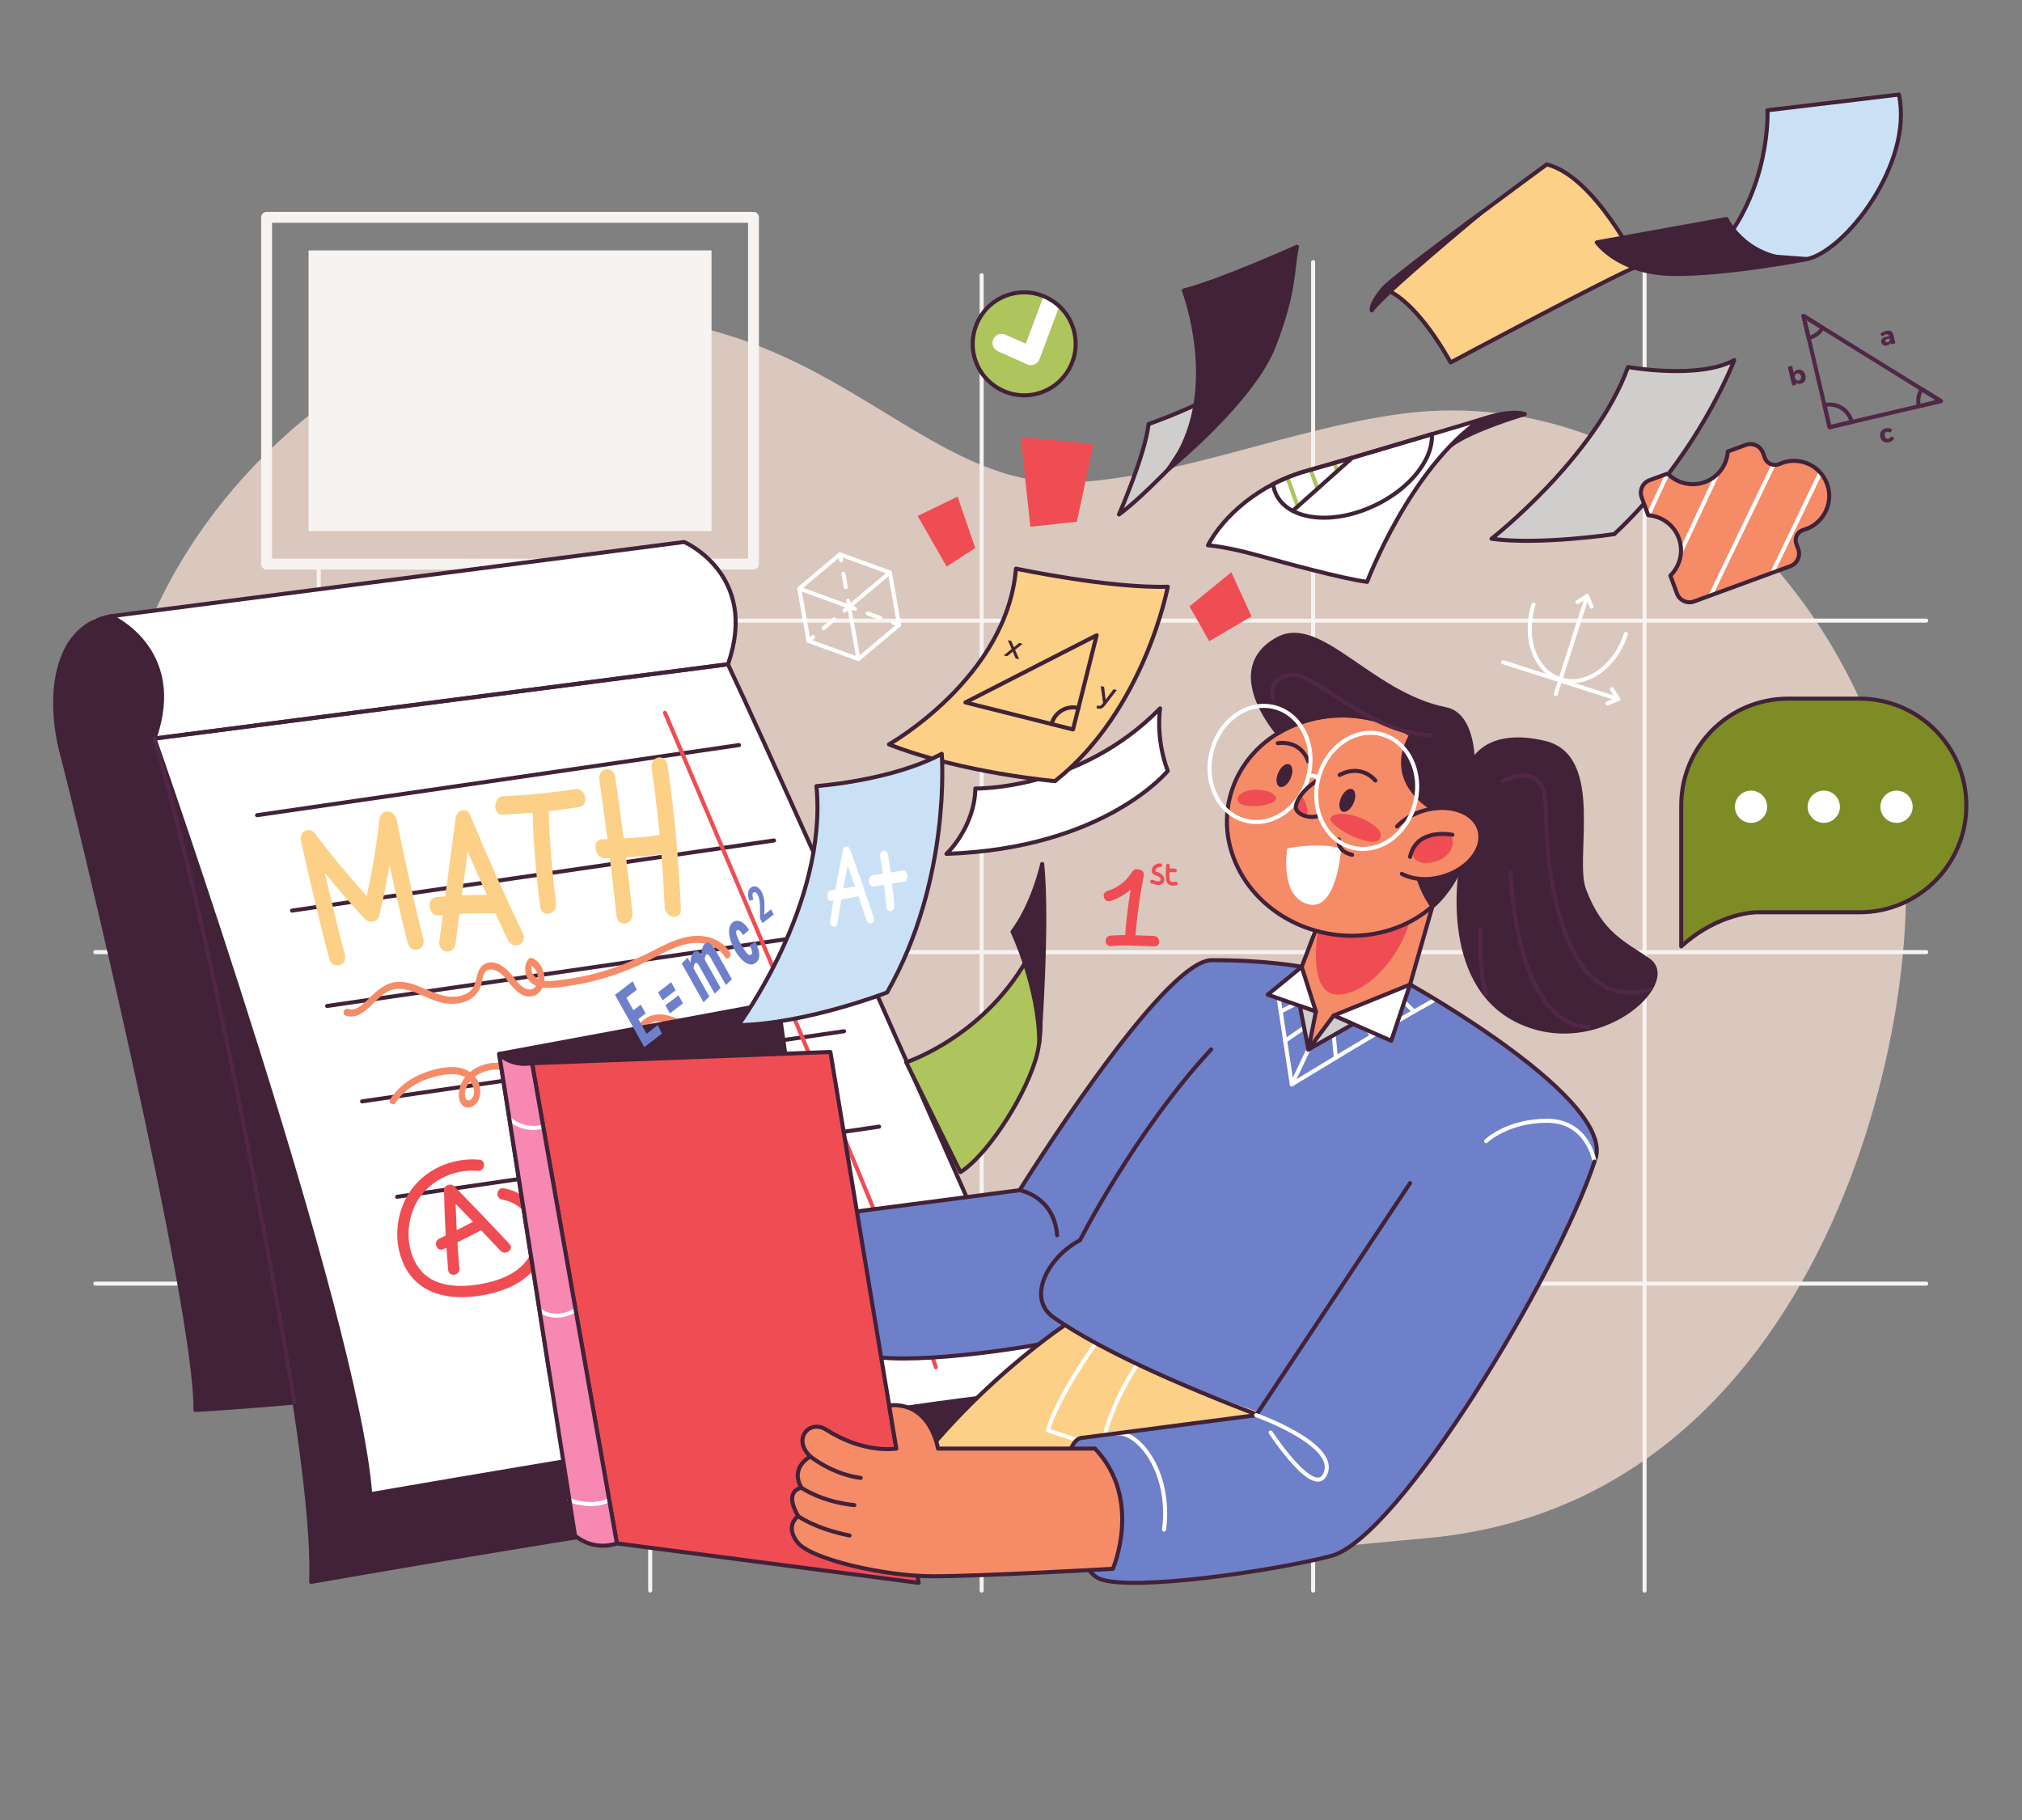 <?xml version="1.0" encoding="UTF-8" standalone="no"?>
<!-- Created with Inkscape (http://www.inkscape.org/) -->

<svg
   version="1.1"
   id="svg2"
   width="666.667"
   height="600"
   viewBox="0 0 666.667 600"
   sodipodi:docname="10041535.svg"
   inkscape:version="1.3.2 (091e20e, 2023-11-25)"
   xmlns:inkscape="http://www.inkscape.org/namespaces/inkscape"
   xmlns:sodipodi="http://sodipodi.sourceforge.net/DTD/sodipodi-0.dtd"
   xmlns="http://www.w3.org/2000/svg"
   xmlns:svg="http://www.w3.org/2000/svg">
  <rect x="0" y="0" width="666.667" height="600" fill="#808080" stroke="none"/>
  <defs
     id="defs6" />
  <sodipodi:namedview
     id="namedview4"
     pagecolor="#ffffff"
     bordercolor="#000000"
     borderopacity="0.25"
     inkscape:showpageshadow="2"
     inkscape:pageopacity="0.0"
     inkscape:pagecheckerboard="0"
     inkscape:deskcolor="#d1d1d1"
     inkscape:clip-to-page="true"
     inkscape:zoom="1.0545"
     inkscape:cx="333.33334"
     inkscape:cy="333.33334"
     inkscape:window-width="1920"
     inkscape:window-height="948"
     inkscape:window-x="1512"
     inkscape:window-y="25"
     inkscape:window-maximized="1"
     inkscape:current-layer="g10" />
  <g
     id="g8"
     inkscape:groupmode="layer"
     inkscape:label="ink_ext_XXXXXX"
     transform="matrix(1.333,0,0,-1.333,0,666.667)">
    <g
       id="g10"
       transform="scale(0.1)">
      <path
         d="m 286.391,3073.14 c 7.679,545.59 486.187,1013.77 872.149,1105.93 839.64,200.5 1061.54,-402.79 1510.84,-370.25 265.93,19.25 525.82,131.73 791.42,168.29 592.91,81.6 1110.65,-397.3 1238.5,-1007.44 C 4780.01,2584.46 4555.34,1288.51 3528.4,1197.18 2859.09,1137.65 1412.17,935.672 793.523,1541.31 371.633,1954.34 276.379,2362.26 286.391,3073.14"
         style="fill:#dac7be;fill-opacity:1;fill-rule:nonzero;stroke:none"
         id="path14" />
      <path
         d="M 788.375,3600.04 V 1126.99"
         style="fill:none;stroke:#f7f3f0;stroke-width:10;stroke-linecap:round;stroke-linejoin:round;stroke-miterlimit:10;stroke-dasharray:none;stroke-opacity:1"
         id="path16" />
      <path
         d="M 1608.21,3600.04 V 1067.51"
         style="fill:none;stroke:#f7f3f0;stroke-width:10;stroke-linecap:round;stroke-linejoin:round;stroke-miterlimit:10;stroke-dasharray:none;stroke-opacity:1"
         id="path18" />
      <path
         d="M 2428.05,4320.55 V 1067.51"
         style="fill:none;stroke:#f7f3f0;stroke-width:10;stroke-linecap:round;stroke-linejoin:round;stroke-miterlimit:10;stroke-dasharray:none;stroke-opacity:1"
         id="path20" />
      <path
         d="M 3247.88,4352.93 V 1067.51"
         style="fill:none;stroke:#f7f3f0;stroke-width:10;stroke-linecap:round;stroke-linejoin:round;stroke-miterlimit:10;stroke-dasharray:none;stroke-opacity:1"
         id="path22" />
      <path
         d="M 4067.72,4352.93 V 1067.51"
         style="fill:none;stroke:#f7f3f0;stroke-width:10;stroke-linecap:round;stroke-linejoin:round;stroke-miterlimit:10;stroke-dasharray:none;stroke-opacity:1"
         id="path24" />
      <path
         d="M 4764.31,3466.36 H 235.688"
         style="fill:none;stroke:#f7f3f0;stroke-width:10;stroke-linecap:round;stroke-linejoin:round;stroke-miterlimit:10;stroke-dasharray:none;stroke-opacity:1"
         id="path26" />
      <path
         d="M 4764.31,2646.52 H 235.688"
         style="fill:none;stroke:#f7f3f0;stroke-width:10;stroke-linecap:round;stroke-linejoin:round;stroke-miterlimit:10;stroke-dasharray:none;stroke-opacity:1"
         id="path28" />
      <path
         d="M 4764.31,1826.69 H 235.688"
         style="fill:none;stroke:#f7f3f0;stroke-width:10;stroke-linecap:round;stroke-linejoin:round;stroke-miterlimit:10;stroke-dasharray:none;stroke-opacity:1"
         id="path30" />
      <path
         d="M 672.898,3619.54 H 1850.26 v 830.74 H 672.898 Z M 1863.73,3592.61 H 659.434 c -7.43,0 -13.465,6.04 -13.465,13.47 v 857.67 c 0,7.43 6.035,13.46 13.465,13.46 H 1863.73 c 7.43,0 13.46,-6.03 13.46,-13.46 v -857.67 c 0,-7.43 -6.03,-13.47 -13.46,-13.47"
         style="fill:#f7f3f0;fill-opacity:1;fill-rule:nonzero;stroke:none"
         id="path32" />
      <path
         d="M 1759.93,3687.86 H 763.234 v 694.1 h 996.696 v -694.1"
         style="fill:#f7f3f0;fill-opacity:1;fill-rule:nonzero;stroke:none"
         id="path34" />
      <path
         d="m 3663.31,3963.8 c 0,0 70.92,25.71 108.15,13.29 0,0 -130.57,-37.97 -183.19,-77.49 0,0 40.59,54.21 75.04,64.2"
         style="fill:#422238;fill-opacity:1;fill-rule:nonzero;stroke:none"
         id="path36" />
      <path
         d="m 3663.31,3963.8 c 0,0 70.92,25.71 108.15,13.29 0,0 -130.57,-37.97 -183.19,-77.49 0,0 40.59,54.21 75.04,64.2 z"
         style="fill:none;stroke:#422238;stroke-width:10;stroke-linecap:round;stroke-linejoin:round;stroke-miterlimit:10;stroke-dasharray:none;stroke-opacity:1"
         id="path38" />
      <path
         d="m 3663.1,3963.67 c -175.4,-119.7 -281.7,-401.4 -281.7,-401.4 -61.1,7.9 -196.8,45.2 -273.9,66.4 -77.1,21.3 -119.7,24 -119.7,24 28,53.9 85.8,112.2 161.2,151.4 11.3,5.9 23,11.4 35.1,16.3 14.7,6.1 30,11.4 45.7,15.8 3.8,1.1 7.8,2.2 12,3.4 16.7,4.7 36.6,10.4 58.6,16.8 14,4 28.9,8.4 44.3,12.9 h 0.2 c 63.9,18.7 136.8,40.3 196.7,58.2 66.9,19.9 117.6,35.1 121.5,36.2"
         style="fill:#ffffff;fill-opacity:1;fill-rule:nonzero;stroke:none"
         id="path40" />
      <path
         d="m 3307.7,3836.17 -7.3,20.2"
         style="fill:none;stroke:#aec45c;stroke-width:10;stroke-linecap:round;stroke-linejoin:round;stroke-miterlimit:10;stroke-dasharray:none;stroke-opacity:1"
         id="path42" />
      <path
         d="m 3258.8,3792.47 -17,47.1"
         style="fill:none;stroke:#aec45c;stroke-width:10;stroke-linecap:round;stroke-linejoin:round;stroke-miterlimit:10;stroke-dasharray:none;stroke-opacity:1"
         id="path44" />
      <path
         d="m 3209.8,3749.37 -25.7,71"
         style="fill:none;stroke:#aec45c;stroke-width:10;stroke-linecap:round;stroke-linejoin:round;stroke-miterlimit:10;stroke-dasharray:none;stroke-opacity:1"
         id="path46" />
      <path
         d="m 2987.83,3652.65 c 0,0 42.55,-2.66 119.67,-23.93 77.12,-21.28 212.75,-58.51 273.92,-66.49 0,0 106.37,281.9 281.89,401.57 0,0 -319.12,-95.74 -433.48,-127.65 -114.35,-31.91 -204.77,-111.7 -242,-183.5 z"
         style="fill:none;stroke:#422238;stroke-width:10;stroke-linecap:round;stroke-linejoin:round;stroke-miterlimit:10;stroke-dasharray:none;stroke-opacity:1"
         id="path48" />
      <path
         d="m 3509.5,3837.37 c -59.7,-80 -181.8,-130.6 -272.7,-113 -14.9,2.9 -28,7.4 -39.3,13.4 -28.2,14.8 -44.9,38.3 -48.5,66.3 11.3,5.9 23,11.4 35.1,16.3 14.7,6.1 30,11.4 45.7,15.8 3.8,1.1 7.8,2.2 12,3.4 16.7,4.7 36.6,10.4 58.6,16.8 14,4 28.9,8.4 44.3,12.9 h 0.2 c 63.9,18.7 136.8,40.3 196.7,58.2 1.7,-27.5 -8.6,-58.7 -32.1,-90.1 z"
         style="fill:none;stroke:#422238;stroke-width:10;stroke-linecap:round;stroke-linejoin:round;stroke-miterlimit:10;stroke-dasharray:none;stroke-opacity:1"
         id="path50" />
      <path
         d="m 3197.5,3737.77 61.3,54.7 48.9,43.7 37.2,33.1 h -0.2"
         style="fill:none;stroke:#422238;stroke-width:10;stroke-linecap:round;stroke-linejoin:round;stroke-miterlimit:10;stroke-dasharray:none;stroke-opacity:1"
         id="path52" />
      <path
         d="m 2341.56,3600.04 -71.86,125.12 98.8,47.91 43.68,-127.28 -70.62,-45.75"
         style="fill:#ef4d53;fill-opacity:1;fill-rule:nonzero;stroke:none"
         id="path54" />
      <path
         d="m 2546.93,3712.71 -22.21,207.31 179.91,-16.42 -41.06,-192.6 -115.11,-12.54 -1.53,14.25"
         style="fill:#ef4d53;fill-opacity:1;fill-rule:nonzero;stroke:none"
         id="path56" />
      <path
         d="m 3095.58,3476.85 -104.74,-61.43 -48.52,86.16 103.18,84.65 50.08,-109.38"
         style="fill:#ef4d53;fill-opacity:1;fill-rule:nonzero;stroke:none"
         id="path58" />
      <path
         d="m 273.555,3477.15 c -144.266,-26.8 -155.61,-208.41 -120.254,-340.43 35.359,-132.01 334.344,-1371.88 330.062,-1622.48 0,0 1053.607,54.94 1672.447,288.16 L 1470.29,3499.98 273.555,3477.15"
         style="fill:#422238;fill-opacity:1;fill-rule:nonzero;stroke:none"
         id="path60" />
      <path
         d="m 273.555,3477.15 c -144.266,-26.8 -155.61,-208.41 -120.254,-340.43 35.359,-132.01 334.344,-1371.88 330.062,-1622.48 0,0 1053.607,54.94 1672.447,288.16 l -685.52,1697.58 z"
         style="fill:none;stroke:#422238;stroke-width:10;stroke-linecap:round;stroke-linejoin:round;stroke-miterlimit:10;stroke-dasharray:none;stroke-opacity:1"
         id="path62" />
      <path
         d="m 381.84,3174.71 c 0,0 4.265,-15.89 11.902,-44.93 69.203,-263.29 391.949,-1639.05 375.914,-2040.81 0,0 1403.214,248.26 1814.884,261.87 0,0 -558.23,1328.47 -784.04,2007.57"
         style="fill:#422238;fill-opacity:1;fill-rule:nonzero;stroke:none"
         id="path64" />
      <path
         d="m 381.84,3174.71 c 0,0 4.265,-15.89 11.902,-44.93 69.203,-263.29 391.949,-1639.05 375.914,-2040.81 0,0 1403.214,248.26 1814.884,261.87 0,0 -558.23,1328.47 -784.04,2007.57"
         style="fill:none;stroke:#422238;stroke-width:10;stroke-linecap:round;stroke-linejoin:round;stroke-miterlimit:10;stroke-dasharray:none;stroke-opacity:1"
         id="path66" />
      <path
         d="m 381.84,3174.71 c 78.098,222.05 -108.285,302.44 -108.285,302.44 l 1418.665,183.7 c 0,0 186.38,-80.4 108.28,-302.44 L 381.84,3174.71"
         style="fill:#ffffff;fill-opacity:1;fill-rule:nonzero;stroke:none"
         id="path68" />
      <path
         d="m 381.84,3174.71 c 0,0 500.004,-1425.32 533.937,-1868.98 0,0 1356.693,236.67 1685.213,256.74 0,0 -589.42,1346.1 -800.49,1795.94 L 381.84,3174.71"
         style="fill:#ffffff;fill-opacity:1;fill-rule:nonzero;stroke:none"
         id="path70" />
      <path
         d="m 381.84,3174.71 c 78.098,222.05 -108.285,302.44 -108.285,302.44 l 1418.665,183.7 c 0,0 186.38,-80.4 108.28,-302.44 z"
         style="fill:none;stroke:#422238;stroke-width:10;stroke-linecap:round;stroke-linejoin:round;stroke-miterlimit:10;stroke-dasharray:none;stroke-opacity:1"
         id="path72" />
      <path
         d="m 381.84,3174.71 c 0,0 500.004,-1425.32 533.937,-1868.98 0,0 1356.693,236.67 1685.213,256.74 0,0 -589.42,1346.1 -800.49,1795.94 z"
         style="fill:none;stroke:#422238;stroke-width:10;stroke-linecap:round;stroke-linejoin:round;stroke-miterlimit:10;stroke-dasharray:none;stroke-opacity:1"
         id="path74" />
      <path
         d="m 728.602,1532.49 c 0,0 -176.598,1059.97 -346.762,1642.22"
         style="fill:none;stroke:#512747;stroke-width:10;stroke-linecap:round;stroke-linejoin:round;stroke-miterlimit:10;stroke-dasharray:none;stroke-opacity:1"
         id="path76" />
      <path
         d="M 635.766,2985.15 1827.86,3158.58"
         style="fill:none;stroke:#422238;stroke-width:10;stroke-linecap:round;stroke-linejoin:round;stroke-miterlimit:10;stroke-dasharray:none;stroke-opacity:1"
         id="path78" />
      <path
         d="M 722.398,2749.22 1914.49,2922.66"
         style="fill:none;stroke:#422238;stroke-width:10;stroke-linecap:round;stroke-linejoin:round;stroke-miterlimit:10;stroke-dasharray:none;stroke-opacity:1"
         id="path80" />
      <path
         d="M 809.031,2513.3 2001.12,2686.74"
         style="fill:none;stroke:#422238;stroke-width:10;stroke-linecap:round;stroke-linejoin:round;stroke-miterlimit:10;stroke-dasharray:none;stroke-opacity:1"
         id="path82" />
      <path
         d="M 895.664,2277.38 2087.75,2450.81"
         style="fill:none;stroke:#422238;stroke-width:10;stroke-linecap:round;stroke-linejoin:round;stroke-miterlimit:10;stroke-dasharray:none;stroke-opacity:1"
         id="path84" />
      <path
         d="M 982.297,2041.46 2174.39,2214.89"
         style="fill:none;stroke:#422238;stroke-width:10;stroke-linecap:round;stroke-linejoin:round;stroke-miterlimit:10;stroke-dasharray:none;stroke-opacity:1"
         id="path86" />
      <path
         d="m 1644.77,3238.37 c 0,0 604.68,-1415.72 670.01,-1618.51"
         style="fill:none;stroke:#ef4d53;stroke-width:10;stroke-linecap:round;stroke-linejoin:round;stroke-miterlimit:10;stroke-dasharray:none;stroke-opacity:1"
         id="path88" />
      <path
         d="m 853.023,2639.88 c -17.335,67.26 -33.796,134.74 -49.496,202.4 31.864,-38.92 64.707,-76.82 98.539,-113.64 6.438,-7.01 13.969,-8.25 20.399,-6.03 6.988,0.44 13.406,4.91 15.793,14.78 9.902,41.05 18.285,82.56 25.289,124.45 13.851,-64.19 28.598,-128.17 44.443,-191.9 7.1,-28.53 46.19,-19.88 39.07,8.76 -24.31,97.71 -46.26,195.98 -65.861,294.74 -0.929,4.69 -2.754,8.38 -5.109,11.16 -8.598,15.07 -35.348,12.68 -37.844,-10.36 -6.941,-64.03 -17.48,-127.14 -31.254,-189.27 -43.441,48.59 -85.234,98.97 -125.32,151.1 -9.805,21.96 -43.176,12.56 -37.262,-14.22 21.5,-97.32 44.688,-194.24 69.555,-290.73 7.332,-28.44 46.426,-19.82 39.058,8.76"
         style="fill:#fcd087;fill-opacity:1;fill-rule:nonzero;stroke:none"
         id="path90" />
      <path
         d="m 1156.81,2895.6 c 15.46,-36.14 31.31,-72.07 47.53,-107.8 -20.66,0.22 -41.3,-0.07 -61.9,-0.9 4.79,36.23 9.58,72.46 14.37,108.7 z m -71.55,-158.32 c 3.31,0.31 6.63,0.58 9.94,0.87 -2.87,-21.69 -5.74,-43.37 -8.61,-65.06 -3.82,-28.95 36.1,-35.57 39.91,-6.75 3.29,24.91 6.59,49.81 9.88,74.71 29.59,1.54 59.25,1.91 88.97,1.04 10.31,-22.15 20.74,-44.22 31.34,-66.21 12.5,-25.93 49.21,-8.88 36.56,17.36 -44.67,92.66 -86.73,186.81 -126.17,282.32 -4.91,10.91 -4.32,14.93 -10.06,18.33 -10.3,9.27 -30.53,2.12 -31.19,-24.09 -8.17,-61.77 -16.34,-123.53 -24.5,-185.3 -7.46,-0.57 -14.91,-1.19 -22.36,-1.91 -25.67,-2.47 -19.34,-47.78 6.29,-45.31"
         style="fill:#fcd087;fill-opacity:1;fill-rule:nonzero;stroke:none"
         id="path92" />
      <path
         d="m 1243.4,2986.5 c 24.67,1.06 49.32,2.68 73.93,4.81 2.44,-78.04 8.73,-155.78 18.93,-232.91 3.84,-29.04 42.89,-18.39 39.06,10.58 -9.92,74.98 -15.95,150.41 -18.17,226.27 25.16,2.78 50.28,6.08 75.35,9.96 25.52,3.95 16.57,48.45 -8.85,44.52 -59.25,-9.17 -118.71,-14.96 -178.39,-17.52 -25.61,-1.09 -27.67,-46.82 -1.86,-45.71"
         style="fill:#fcd087;fill-opacity:1;fill-rule:nonzero;stroke:none"
         id="path94" />
      <path
         d="m 1611.74,3101.66 c 7.93,-54.94 14.53,-110.01 19.81,-165.16 -29.46,-4.61 -59.16,-7.15 -88.97,-8.77 -6.5,50.59 -13.39,101.13 -20.81,151.61 -4.46,30.31 -43.87,23.31 -39.42,-6.96 7.16,-48.75 13.82,-97.56 20.12,-146.41 -4.75,-0.17 -9.51,-0.35 -14.27,-0.51 -25.77,-0.87 -17.27,-47.72 8.27,-46.85 3.98,0.14 7.95,0.28 11.92,0.42 5.84,-47.39 11.37,-94.82 16.4,-142.3 3.23,-30.42 42.63,-23.29 39.42,6.97 -4.84,45.72 -10.17,91.41 -15.77,137.06 29.26,1.54 58.41,3.93 87.35,8.27 3.53,-43.19 6.23,-86.41 8.06,-129.65 1.28,-30.19 41.5,-36.18 40.21,-5.74 -5.03,118.61 -15.88,237.08 -32.9,354.98 -4.38,30.32 -43.79,23.31 -39.42,-6.96"
         style="fill:#fcd087;fill-opacity:1;fill-rule:nonzero;stroke:none"
         id="path96" />
      <path
         d="m 1315.51,2612.3 c 9.61,-6.66 15.28,-19.42 15.41,-32.35 -10.55,5.56 -20.01,19.46 -15.41,32.35 z m 490.27,32.96 c -16.92,27.79 -47.3,40.66 -77.41,41.44 -36.69,0.94 -71.84,-15.46 -105.28,-32.63 -37,-19 -74.2,-36.56 -113.12,-49.3 -38.81,-12.69 -78.46,-21.55 -118.31,-26.42 -14.32,-1.75 -30.56,-4.68 -45.37,-2.74 0.16,1.73 0.26,3.47 0.26,5.24 -0.03,21.85 -11.74,43.97 -30.49,50.88 -3.43,1.27 -6.85,0.11 -9.3,-3.04 -10.06,-12.92 -9.74,-31.02 -2.96,-44.72 5.08,-10.27 13.16,-16.98 22.55,-21.01 -5.88,-8.42 -16.49,-11.26 -26.93,-6.31 -19.71,9.35 -29.78,32.14 -45.73,46.61 -14.61,13.26 -38.03,25.23 -57.04,12.58 -20.66,-13.75 -14.56,-42.36 -29.02,-60.55 -12.03,-15.13 -32.2,-19.33 -48.95,-19.17 -47.49,0.45 -85.53,37.98 -133.352,36.8 -26.918,-0.66 -47.574,-16.64 -67.691,-35.99 -15.184,-14.61 -35.422,-38.45 -56.883,-30.82 -9.41,3.34 -15.863,-12.91 -6.414,-16.27 47.199,-16.77 74.203,52.84 116.062,63.75 27.219,7.1 54.428,-5.42 78.608,-16.04 21.22,-9.32 41.97,-18.15 65.46,-18.73 19.66,-0.49 41.18,3.44 57.48,17.85 7.59,6.71 13.67,15.66 17.22,25.63 4.16,11.67 3.56,29 13.23,37.47 8.16,7.14 19.48,3.38 27.51,-0.73 10.44,-5.35 18.31,-13.86 25.65,-23.38 13.59,-17.61 31.07,-39.53 54.31,-39.05 14.7,0.3 26.01,9.3 31.97,22.19 0.48,-0.07 0.94,-0.18 1.42,-0.23 18.38,-2.13 37.83,0.92 56.3,3.37 20.74,2.76 41.42,6.59 61.94,11.48 41.31,9.85 82.09,23.9 121.47,41.97 38.19,17.52 75.18,42.25 115.75,51.12 34.42,7.52 74.35,0.68 94.46,-32.35 5.51,-9.05 18.1,2.06 12.6,11.1"
         style="fill:#f68b68;fill-opacity:1;fill-rule:nonzero;stroke:none"
         id="path98" />
      <path
         d="m 1408.49,2386.17 c -8.44,7.12 -11.68,19.68 0.44,25.56 9.79,4.76 20.3,-0.15 29.18,-5.11 -1.26,-11.58 -5.89,-21.77 -12.72,-30.24 -6.08,2.48 -11.91,5.58 -16.9,9.79 z m -237.59,-94.98 c -3.38,-9.06 -14.13,-17.56 -19.01,-5.73 -5.7,13.79 1.4,29.94 10.68,41.54 1.05,-1.26 2.06,-2.6 3.02,-4.02 5.7,-8.53 9.31,-21.08 5.31,-31.79 z m 735.5,233.64 c -31.26,-34.58 -71.83,-56.53 -114.53,-63.65 -20.88,-3.48 -42.08,-3.17 -62.58,0.88 -21.59,4.26 -41.01,14.74 -61.49,22.6 -20.35,7.81 -42.36,12.03 -63.48,2.15 -16.47,-7.71 -28.88,-23.22 -39,-39.25 -10.46,-16.58 -19.15,-34.56 -30.87,-50.16 -13.9,-18.48 -32.57,-28.97 -53.71,-30.75 -12.61,-1.06 -25.46,0.63 -37.55,3.95 -0.54,0.15 -1.09,0.31 -1.64,0.46 7.66,11.31 12.44,24.75 12.55,40.21 0.02,2.89 -0.66,6.42 -3.19,7.86 -18.28,10.43 -44.83,20.95 -60.75,-2.69 -15.56,-23.09 4.11,-43.11 21.86,-52.69 -1.58,-1.16 -3.16,-2.31 -4.82,-3.35 -20.77,-12.94 -43.18,-15.49 -65.84,-11.93 -50.37,7.9 -98.06,37.71 -150.38,17.85 -10.1,-3.84 -19.95,-9.26 -28.54,-16.44 -11.16,7.61 -24.66,11.58 -37.99,12.22 -29.19,1.42 -60.4,-6.92 -87.8,-19.33 -27.75,-12.57 -53.033,-32.26 -71.209,-59.36 -6.168,-9.2 6.497,-18.78 12.649,-9.6 28.96,43.18 77.36,63.43 122.98,69.72 16.52,2.28 34.74,2 49.18,-6.26 -3.36,-4.33 -6.36,-9.06 -8.81,-14.26 -9.24,-19.61 -11.59,-56.07 13.23,-60.69 11.91,-2.22 23.03,7.04 28.71,18.51 5.98,12.07 5.75,26.15 1.85,38.48 -2.38,7.52 -6.01,13.95 -10.52,19.41 14.34,10.82 32.16,16.22 48.89,17.25 48.6,2.99 92.06,-29.12 140.76,-26.57 21.79,1.15 46.68,10.6 64.73,27.27 19.99,-6.83 41.5,-9.98 62.53,-5.94 22.89,4.41 41.81,18.39 56.56,38.54 24,32.77 40.56,88.95 85.77,85.93 24.65,-1.64 46.55,-16.21 69.54,-24.17 22,-7.61 45.44,-10.73 68.76,-9.37 52.94,3.08 105.42,27.44 144.07,70.18 7.26,8.03 -2.59,21.09 -9.92,12.99"
         style="fill:#f68b68;fill-opacity:1;fill-rule:nonzero;stroke:none"
         id="path100" />
      <path
         d="m 1126.95,2024.11 c 14.37,-14.8 28.71,-29.62 42.98,-44.51 -13.35,-7.02 -26.77,-13.91 -40.27,-20.64 -1.16,21.7 -2.05,43.42 -2.71,65.15 z m 9.34,-160.35 c -1.87,21.63 -3.47,43.27 -4.85,64.93 19.64,9.69 39.14,19.66 58.48,29.95 16.04,-16.84 32.03,-33.71 47.94,-50.67 12.19,-13 34.66,3.78 22.3,16.95 -44.89,47.85 -90.29,95.22 -136.2,142.11 -10.63,10.86 -28.62,0.16 -25.69,-11.23 0.66,-37.17 2.06,-73.7 4.13,-110.19 -5.33,-2.56 -10.64,-5.13 -15.99,-7.65 -16.23,-7.65 -5.94,-33.7 10.41,-26 2.48,1.17 4.95,2.38 7.44,3.56 1.22,-18.31 2.61,-36.6 4.19,-54.89 1.56,-17.99 29.39,-14.81 27.84,3.13"
         style="fill:#ef4d53;fill-opacity:1;fill-rule:nonzero;stroke:none"
         id="path102" />
      <path
         d="m 1245.92,2062.37 c -17.82,3.05 -21.89,-24.66 -4.14,-27.71 55.71,-9.54 92.46,-65.59 75.94,-120.51 -18.31,-60.83 -87.25,-83.55 -143.71,-90.79 -51.5,-6.6 -110.91,-1.19 -141.39,46.61 -28.76,45.1 -28.54,105.45 -4.91,152.53 28.13,56.04 92.22,88.66 153.93,82.92 17.91,-1.67 22.11,26.03 4.13,27.7 -67.18,6.25 -136.96,-24.5 -173.77,-82.06 -34.09,-53.32 -39.754,-124.66 -11.01,-181.63 32.29,-64 98.99,-81.44 166,-75.05 67.8,6.46 147.29,33.06 174.26,102.3 28.4,72.93 -19.23,152.64 -95.33,165.69"
         style="fill:#ef4d53;fill-opacity:1;fill-rule:nonzero;stroke:none"
         id="path104" />
      <path
         d="m 4422.57,3273.4 h 176.82 c 145.91,0 264.19,-118.28 264.19,-264.2 0,-145.91 -118.28,-264.2 -264.19,-264.2 H 4344.3 c 0,0 -92.96,0 -185.92,-84.27 v 84.27 66.05 198.15 c 0,145.92 118.28,264.2 264.19,264.2"
         style="fill:#7d8c25;fill-opacity:1;fill-rule:nonzero;stroke:none"
         id="path106" />
      <path
         d="m 4370.96,3006.08 c 0,-22.04 -17.87,-39.9 -39.9,-39.9 -22.04,0 -39.91,17.86 -39.91,39.9 0,22.04 17.87,39.9 39.91,39.9 22.03,0 39.9,-17.86 39.9,-39.9"
         style="fill:#ffffff;fill-opacity:1;fill-rule:nonzero;stroke:none"
         id="path108" />
      <path
         d="m 4550.88,3006.08 c 0,-22.04 -17.86,-39.9 -39.9,-39.9 -22.04,0 -39.9,17.86 -39.9,39.9 0,22.04 17.86,39.9 39.9,39.9 22.04,0 39.9,-17.86 39.9,-39.9"
         style="fill:#ffffff;fill-opacity:1;fill-rule:nonzero;stroke:none"
         id="path110" />
      <path
         d="m 4730.81,3006.08 c 0,-22.04 -17.87,-39.9 -39.91,-39.9 -22.03,0 -39.9,17.86 -39.9,39.9 0,22.04 17.87,39.9 39.9,39.9 22.04,0 39.91,-17.86 39.91,-39.9"
         style="fill:#ffffff;fill-opacity:1;fill-rule:nonzero;stroke:none"
         id="path112" />
      <path
         d="m 4422.57,3273.4 h 176.82 c 145.91,0 264.19,-118.28 264.19,-264.2 0,-145.91 -118.28,-264.2 -264.19,-264.2 H 4344.3 c 0,0 -92.96,0 -185.92,-84.27 v 84.27 66.05 198.15 c 0,145.92 118.28,264.2 264.19,264.2 z"
         style="fill:none;stroke:#422238;stroke-width:10;stroke-linecap:round;stroke-linejoin:round;stroke-miterlimit:10;stroke-dasharray:none;stroke-opacity:1"
         id="path114" />
      <path
         d="m 3219.62,2610.16 c 0,0 -103.1,16.91 -222.93,16.37 -121.9,-0.54 -474.71,-568.85 -474.71,-568.85 l -427.61,-55.75 c -75.05,0 -40.33,-317.95 40.98,-349.22 81.3,-31.28 397.96,9.09 540.46,46.04 168.87,43.78 543.81,911.41 543.81,911.41"
         style="fill:#6e80c9;fill-opacity:1;fill-rule:nonzero;stroke:none"
         id="path116" />
      <path
         d="m 3219.62,2610.16 c 0,0 -86.55,16.91 -222.93,16.37 -121.9,-0.47 -474.71,-568.85 -474.71,-568.85 l -427.61,-55.75 c -75.05,0 -40.33,-317.95 40.98,-349.22 81.3,-31.28 397.96,9.09 540.46,46.04 168.87,43.78 543.81,911.41 543.81,911.41 z"
         style="fill:none;stroke:#422238;stroke-width:10;stroke-linecap:round;stroke-linejoin:round;stroke-miterlimit:10;stroke-dasharray:none;stroke-opacity:1"
         id="path118" />
      <path
         d="m 2521.98,2057.68 c 0,0 85.31,-14.58 92.7,-111.5"
         style="fill:none;stroke:#422238;stroke-width:10;stroke-linecap:round;stroke-linejoin:round;stroke-miterlimit:10;stroke-dasharray:none;stroke-opacity:1"
         id="path120" />
      <path
         d="m 2634.21,1724.27 c 0,0 -307.3,-202.7 -484.78,-520.51 H 3346.9 c 0,0 -17.13,205.05 -65.17,346.82 0,0 -499.74,140.24 -647.52,173.69"
         style="fill:#fcd087;fill-opacity:1;fill-rule:nonzero;stroke:none"
         id="path122" />
      <path
         d="m 2710.26,1679.52 c 0,0 -94.79,-133.27 -118.53,-215.5 l 134.51,-45.31 c 0,0 7.95,87.64 87.05,208.66"
         style="fill:none;stroke:#ffffff;stroke-width:10;stroke-linecap:round;stroke-linejoin:round;stroke-miterlimit:10;stroke-dasharray:none;stroke-opacity:1"
         id="path124" />
      <path
         d="m 2634.21,1724.27 c 0,0 -307.3,-202.7 -484.78,-520.51 H 3346.9 c 0,0 -17.13,205.05 -65.17,346.82 0,0 -499.74,140.24 -647.52,173.69 z"
         style="fill:none;stroke:#422238;stroke-width:10;stroke-linecap:round;stroke-linejoin:round;stroke-miterlimit:10;stroke-dasharray:none;stroke-opacity:1"
         id="path126" />
      <path
         d="m 3487.69,2566.38 c 0,0 521.46,-290.19 456.17,-437.8 L 3402,1418.71 c 0,0 -544.99,146.39 -796.99,325.23 -66.1,46.9 -13.28,148.42 66.33,190.08 0,0 255.33,529.16 548.28,676.14 l 268.07,-43.78"
         style="fill:#6e80c9;fill-opacity:1;fill-rule:nonzero;stroke:none"
         id="path128" />
      <path
         d="m 3160.52,2547.61 34.66,-228.28 c 0,0 229.32,140.72 348.63,206.39"
         style="fill:none;stroke:#ffffff;stroke-width:10;stroke-linecap:round;stroke-linejoin:round;stroke-miterlimit:10;stroke-dasharray:none;stroke-opacity:1"
         id="path130" />
      <path
         d="m 3195.18,2319.33 41.12,86.52"
         style="fill:none;stroke:#ffffff;stroke-width:10;stroke-linecap:round;stroke-linejoin:round;stroke-miterlimit:10;stroke-dasharray:none;stroke-opacity:1"
         id="path132" />
      <path
         d="m 3178.8,2427.22 46.89,32.43"
         style="fill:none;stroke:#ffffff;stroke-width:10;stroke-linecap:round;stroke-linejoin:round;stroke-miterlimit:10;stroke-dasharray:none;stroke-opacity:1"
         id="path134" />
      <path
         d="m 3167.82,2499.54 47.26,24.62"
         style="fill:none;stroke:#ffffff;stroke-width:10;stroke-linecap:round;stroke-linejoin:round;stroke-miterlimit:10;stroke-dasharray:none;stroke-opacity:1"
         id="path136" />
      <path
         d="m 3298.81,2441.33 5.33,-55.83"
         style="fill:none;stroke:#ffffff;stroke-width:10;stroke-linecap:round;stroke-linejoin:round;stroke-miterlimit:10;stroke-dasharray:none;stroke-opacity:1"
         id="path138" />
      <path
         d="m 3366.04,2483.51 27.21,-44.72"
         style="fill:none;stroke:#ffffff;stroke-width:10;stroke-linecap:round;stroke-linejoin:round;stroke-miterlimit:10;stroke-dasharray:none;stroke-opacity:1"
         id="path140" />
      <path
         d="m 3455.45,2541.32 41.82,-41.78"
         style="fill:none;stroke:#ffffff;stroke-width:10;stroke-linecap:round;stroke-linejoin:round;stroke-miterlimit:10;stroke-dasharray:none;stroke-opacity:1"
         id="path142" />
      <path
         d="m 3219.62,2610.16 268.07,-43.78 c 0,0 521.46,-290.19 456.17,-437.8 l -430.05,-767.02 c 0,0 -656.8,203.54 -908.8,382.38 -66.1,46.9 -13.28,148.42 66.33,190.08 0,0 136.48,269.48 324.37,471.84"
         style="fill:none;stroke:#422238;stroke-width:10;stroke-linecap:round;stroke-linejoin:round;stroke-miterlimit:10;stroke-dasharray:none;stroke-opacity:1"
         id="path144" />
      <path
         d="m 3543.07,2759.95 -55.38,-193.57 -251.39,-160.53 -16.68,204.31 70.74,185.3 252.71,-35.51"
         style="fill:#f68b68;fill-opacity:1;fill-rule:nonzero;stroke:none"
         id="path146" />
      <path
         d="m 3260.64,2707.11 c 0,0 -31.18,-168.88 50.4,-165.75 81.58,3.13 177.29,121.7 183.01,225.48 l -203.69,28.62 -29.72,-88.35"
         style="fill:#ef4d53;fill-opacity:1;fill-rule:nonzero;stroke:none"
         id="path148" />
      <path
         d="m 3543.07,2759.95 -55.38,-193.57 -251.39,-160.53 -16.68,204.31 70.74,185.3 z"
         style="fill:none;stroke:#422238;stroke-width:10;stroke-linecap:round;stroke-linejoin:round;stroke-miterlimit:10;stroke-dasharray:none;stroke-opacity:1"
         id="path150" />
      <path
         d="m 3135.56,2541.32 119.23,-41.78 -35.17,110.62 z"
         style="fill:#ffffff;fill-opacity:1;fill-rule:nonzero;stroke:none"
         id="path152" />
      <path
         d="m 3135.56,2541.32 119.23,-41.78 -35.17,110.62 z"
         style="fill:none;stroke:#422238;stroke-width:10;stroke-linecap:round;stroke-linejoin:round;stroke-miterlimit:10;stroke-dasharray:none;stroke-opacity:1"
         id="path154" />
      <path
         d="m 3215.08,2513.46 21.22,-107.61 18.49,93.69 z"
         style="fill:#cfcecd;fill-opacity:1;fill-rule:nonzero;stroke:none"
         id="path156" />
      <path
         d="m 3215.08,2513.46 21.22,-107.61 18.49,93.69 z"
         style="fill:none;stroke:#422238;stroke-width:10;stroke-linecap:round;stroke-linejoin:round;stroke-miterlimit:10;stroke-dasharray:none;stroke-opacity:1"
         id="path158" />
      <path
         d="m 3487.69,2566.38 -46.6,-139.16 -142.28,62.54 z"
         style="fill:#ffffff;fill-opacity:1;fill-rule:nonzero;stroke:none"
         id="path160" />
      <path
         d="m 3487.69,2566.38 -46.6,-139.16 -142.28,62.54 z"
         style="fill:none;stroke:#422238;stroke-width:10;stroke-linecap:round;stroke-linejoin:round;stroke-miterlimit:10;stroke-dasharray:none;stroke-opacity:1"
         id="path162" />
      <path
         d="m 3298.81,2489.76 -62.51,-83.91 110.6,62.77 z"
         style="fill:#cfcecd;fill-opacity:1;fill-rule:nonzero;stroke:none"
         id="path164" />
      <path
         d="m 3298.81,2489.76 -62.51,-83.91 110.6,62.77 z"
         style="fill:none;stroke:#422238;stroke-width:10;stroke-linecap:round;stroke-linejoin:round;stroke-miterlimit:10;stroke-dasharray:none;stroke-opacity:1"
         id="path166" />
      <path
         d="m 3614.98,2864.98 c -14.9,-41.36 -40,-76.91 -71.88,-104.93 0,0 0,0 -0.03,-0.1 -7.73,-6.74 -15.82,-13.19 -24.21,-19.05 -75.71,-53.04 -179.65,-70.14 -278.9,-37.12 -156.22,52.11 -241.56,208.83 -190.59,349.87 50.48,139.66 215.66,211.85 370.48,162.66 1.49,-0.41 3.07,-0.95 4.55,-1.47 74.45,-24.82 132.81,-73.33 167.92,-132.66 38.66,-65.12 49.39,-143.25 22.66,-217.2"
         style="fill:#f68b68;fill-opacity:1;fill-rule:nonzero;stroke:none"
         id="path168" />
      <path
         d="m 3614.99,2865.02 c -50.97,-141.1 -218.89,-213.26 -375.08,-161.16 -156.18,52.09 -241.48,208.71 -190.52,349.81 50.96,141.1 218.89,213.25 375.07,161.16 156.19,-52.1 241.49,-208.71 190.53,-349.81 z"
         style="fill:none;stroke:#422238;stroke-width:10;stroke-linecap:round;stroke-linejoin:round;stroke-miterlimit:10;stroke-dasharray:none;stroke-opacity:1"
         id="path170" />
      <path
         d="m 3160.52,3187.63 c 0,0 -138.47,158.19 0,233.24 104.97,56.9 229.76,-136.87 415.2,-173.55 68.82,-13.61 67.07,-129.46 67.07,-129.46 0,0 34.4,80.76 178.25,46.09 143.85,-34.68 67.29,-284.23 96.94,-363.04 41.97,-111.52 99.72,-132.52 159.49,-174.36 78.96,-55.28 -124.31,-244.67 -321.32,-150.86 -197.01,93.82 -141.16,389.33 -141.16,389.33 0,0 -34.92,-77.61 -71.92,-105.07 0,0 -98.24,125.01 0.74,241.46 0,0 -120.5,65.39 -52.98,182.62 0,0 -158.31,105.5 -330.31,3.6"
         style="fill:#422238;fill-opacity:1;fill-rule:nonzero;stroke:none"
         id="path172" />
      <path
         d="m 3160.52,3187.63 c 0,0 -138.47,158.19 0,233.24 104.97,56.9 229.76,-136.87 415.2,-173.55 68.82,-13.61 67.07,-129.46 67.07,-129.46 0,0 34.4,80.76 178.25,46.09 143.85,-34.68 67.29,-284.23 96.94,-363.04 41.97,-111.52 99.72,-132.52 159.49,-174.36 78.96,-55.28 -124.31,-244.67 -321.32,-150.86 -197.01,93.82 -141.16,389.33 -141.16,389.33 0,0 -34.92,-77.61 -71.92,-105.07 0,0 -98.24,125.01 0.74,241.46 0,0 -120.5,65.39 -52.98,182.62 0,0 -158.31,105.5 -330.31,3.6 z"
         style="fill:none;stroke:#422238;stroke-width:10;stroke-linecap:round;stroke-linejoin:round;stroke-miterlimit:10;stroke-dasharray:none;stroke-opacity:1"
         id="path174" />
      <path
         d="m 3717.89,3069.42 c 0,0 105.49,58.3 105.49,-66.24 0,-190.4 52.75,-513.42 258.61,-448.33"
         style="fill:none;stroke:#512747;stroke-width:10;stroke-linecap:round;stroke-linejoin:round;stroke-miterlimit:10;stroke-dasharray:none;stroke-opacity:1"
         id="path176" />
      <path
         d="m 3149,3273.4 c 0,0 -17.18,49.64 42.45,58.8 59.62,9.15 189.9,-143.6 348.53,-149.75"
         style="fill:none;stroke:#512747;stroke-width:10;stroke-linecap:round;stroke-linejoin:round;stroke-miterlimit:10;stroke-dasharray:none;stroke-opacity:1"
         id="path178" />
      <path
         d="m 3736.35,2842.88 c 0,0 10.55,-374.5 192.52,-381.73"
         style="fill:none;stroke:#512747;stroke-width:10;stroke-linecap:round;stroke-linejoin:round;stroke-miterlimit:10;stroke-dasharray:none;stroke-opacity:1"
         id="path180" />
      <path
         d="m 3661.68,2700.47 c 0,0 -4.57,-96.76 13.95,-159.15"
         style="fill:none;stroke:#512747;stroke-width:10;stroke-linecap:round;stroke-linejoin:round;stroke-miterlimit:10;stroke-dasharray:none;stroke-opacity:1"
         id="path182" />
      <path
         d="m 3569.59,2833.91 c -62.8,-18.72 -124.56,2.48 -137.93,47.34 -13.37,44.86 26.71,96.4 89.51,115.12 62.81,18.72 124.56,-2.48 137.93,-47.34 13.37,-44.86 -26.7,-96.4 -89.51,-115.12"
         style="fill:#f68b68;fill-opacity:1;fill-rule:nonzero;stroke:none"
         id="path184" />
      <path
         d="m 3577.23,2938.56 c 27.29,-3.34 21.62,-53.73 -26.29,-67.81 -47.91,-14.09 -66.06,13.76 -52.54,37.25 13.52,23.5 53.01,33.72 78.83,30.56"
         style="fill:#ef4d53;fill-opacity:1;fill-rule:nonzero;stroke:none"
         id="path186" />
      <path
         d="m 3455.45,2957.42 c 16.15,16.93 38.86,30.94 65.72,38.95 62.81,18.72 124.56,-2.48 137.93,-47.34 13.37,-44.86 -26.7,-96.4 -89.51,-115.12 -38,-11.33 -75.62,-8.04 -102.37,6.27"
         style="fill:none;stroke:#422238;stroke-width:10;stroke-linecap:round;stroke-linejoin:round;stroke-miterlimit:10;stroke-dasharray:none;stroke-opacity:1"
         id="path188" />
      <path
         d="m 3592.27,2936.73 c 0,0 -88.63,18.68 -104.58,-54.66"
         style="fill:none;stroke:#422238;stroke-width:10;stroke-linecap:round;stroke-linejoin:round;stroke-miterlimit:10;stroke-dasharray:none;stroke-opacity:1"
         id="path190" />
      <path
         d="m 3313.57,3084.6 c 0,0 48,30.16 88.37,-13.64"
         style="fill:none;stroke:#422238;stroke-width:10;stroke-linecap:round;stroke-linejoin:round;stroke-miterlimit:10;stroke-dasharray:none;stroke-opacity:1"
         id="path192" />
      <path
         d="m 3348.44,3016.12 c -6.32,-15.43 -18.58,-25.36 -27.37,-22.19 -8.79,3.17 -10.79,18.25 -4.47,33.68 6.33,15.43 18.58,25.37 27.38,22.2 8.79,-3.18 10.79,-18.26 4.46,-33.69"
         style="fill:#422238;fill-opacity:1;fill-rule:nonzero;stroke:none"
         id="path194" />
      <path
         d="m 3235.87,3117.86 c 0,0 -14.09,52.56 -75.35,45.42"
         style="fill:none;stroke:#422238;stroke-width:10;stroke-linecap:round;stroke-linejoin:round;stroke-miterlimit:10;stroke-dasharray:none;stroke-opacity:1"
         id="path196" />
      <path
         d="m 3161.06,3088.95 c -6.32,-15.43 -4.32,-30.51 4.47,-33.68 8.8,-3.18 21.05,6.76 27.38,22.19 6.32,15.43 4.32,30.51 -4.47,33.68 -8.79,3.17 -21.05,-6.76 -27.38,-22.19"
         style="fill:#422238;fill-opacity:1;fill-rule:nonzero;stroke:none"
         id="path198" />
      <path
         d="m 3317.31,2903.13 c -58.93,15.98 -133.37,-0.01 -133.37,-0.01 0,0 -20.3,-118.68 51.44,-138.15 71.74,-19.46 81.93,138.16 81.93,138.16"
         style="fill:#ffffff;fill-opacity:1;fill-rule:nonzero;stroke:none"
         id="path200" />
      <path
         d="m 3311.46,2925.13 c 0,0 -6.67,-28.78 33.01,-38.05"
         style="fill:none;stroke:#422238;stroke-width:10;stroke-linecap:round;stroke-linejoin:round;stroke-miterlimit:10;stroke-dasharray:none;stroke-opacity:1"
         id="path202" />
      <path
         d="m 3061.46,3025.46 c 2.7,30.53 91.94,29.55 94.69,0.29 1.61,-17.15 -97.4,-30.82 -94.69,-0.29"
         style="fill:#ef4d53;fill-opacity:1;fill-rule:nonzero;stroke:none"
         id="path204" />
      <path
         d="m 3413.95,2929.06 c 15.01,34.03 -101.37,79.6 -122.69,49.77 -12.49,-17.48 107.68,-83.8 122.69,-49.77"
         style="fill:#ef4d53;fill-opacity:1;fill-rule:nonzero;stroke:none"
         id="path206" />
      <path
         d="m 3236.3,3081.88 c -19.45,-77.55 -88.85,-126.97 -155.01,-110.37 -66.15,16.6 -104.01,92.92 -84.55,170.48 19.46,77.55 88.86,126.97 155.01,110.37 66.15,-16.6 104.01,-92.92 84.55,-170.48 z"
         style="fill:none;stroke:#ffffff;stroke-width:10;stroke-linecap:round;stroke-linejoin:round;stroke-miterlimit:10;stroke-dasharray:none;stroke-opacity:1"
         id="path208" />
      <path
         d="m 3217.9,3034.71 c 0,0 6.92,-7.64 12,-21 5.92,-15.59 6.59,-29.88 -2.96,-29.96 0,0 -25.64,11.62 -21.49,25.6 1.45,4.91 5.36,14 12.45,25.36"
         style="fill:#ef4d53;fill-opacity:1;fill-rule:nonzero;stroke:none"
         id="path210" />
      <path
         d="m 3255.82,3069.42 c 0,0 -41.76,-25.31 -50.37,-60.07 -5.16,-20.78 32.46,-34.65 55.71,-25.76"
         style="fill:none;stroke:#422238;stroke-width:10;stroke-linecap:round;stroke-linejoin:round;stroke-miterlimit:10;stroke-dasharray:none;stroke-opacity:1"
         id="path212" />
      <path
         d="m 3500.2,3015.27 c -19.45,-77.56 -88.85,-126.97 -155.01,-110.38 -66.15,16.6 -104,92.92 -84.55,170.48 19.46,77.55 88.86,126.97 155.01,110.37 66.16,-16.6 104.01,-92.92 84.55,-170.47 z"
         style="fill:none;stroke:#ffffff;stroke-width:10;stroke-linecap:round;stroke-linejoin:round;stroke-miterlimit:10;stroke-dasharray:none;stroke-opacity:1"
         id="path214" />
      <path
         d="m 3236.3,3081.88 c 0,0 15.14,5.2 24.34,-6.51"
         style="fill:none;stroke:#ffffff;stroke-width:10;stroke-linecap:round;stroke-linejoin:round;stroke-miterlimit:10;stroke-dasharray:none;stroke-opacity:1"
         id="path216" />
      <path
         d="m 3675.63,2179 c 0,0 52.09,50.42 150.88,50.43 101.64,0 117.35,-100.85 117.35,-100.85"
         style="fill:none;stroke:#ffffff;stroke-width:10;stroke-linecap:round;stroke-linejoin:round;stroke-miterlimit:10;stroke-dasharray:none;stroke-opacity:1"
         id="path218" />
      <path
         d="m 3487.69,2075.29 c -58.77,-88.45 -380.64,-573.94 -380.64,-573.94 l -427.62,-55.75 c -75.05,0 -40.33,-317.95 40.98,-349.22 81.31,-31.27 428.85,19.58 571.35,56.52 168.86,43.78 563.71,703.07 652.1,975.68"
         style="fill:#6e80c9;fill-opacity:1;fill-rule:nonzero;stroke:none"
         id="path220" />
      <path
         d="m 2760.68,1456.19 c 54.91,7.16 136.99,-95.5 118.52,-237.92"
         style="fill:none;stroke:#ffffff;stroke-width:10;stroke-linecap:round;stroke-linejoin:round;stroke-miterlimit:10;stroke-dasharray:none;stroke-opacity:1"
         id="path222" />
      <path
         d="m 3487.69,2075.29 c -58.77,-88.45 -380.64,-573.94 -380.64,-573.94 l -427.62,-55.75 c -75.05,0 -40.33,-317.95 40.98,-349.22 81.31,-31.27 428.85,19.58 571.35,56.52 168.86,43.78 563.71,703.07 652.1,975.68"
         style="fill:none;stroke:#422238;stroke-width:10;stroke-linecap:round;stroke-linejoin:round;stroke-miterlimit:10;stroke-dasharray:none;stroke-opacity:1"
         id="path224" />
      <path
         d="m 3107.05,1501.35 c 0,0 194.42,-69.03 173.03,-139.79 -23.25,-76.95 -137.14,96.71 -137.14,96.71"
         style="fill:none;stroke:#ffffff;stroke-width:10;stroke-linecap:round;stroke-linejoin:round;stroke-miterlimit:10;stroke-dasharray:none;stroke-opacity:1"
         id="path226" />
      <path
         d="m 1234.65,2394.69 689.77,127.91 128.47,-919.39 h -693.6 l -124.64,791.48"
         style="fill:#422238;fill-opacity:1;fill-rule:nonzero;stroke:none"
         id="path228" />
      <path
         d="m 1234.65,2394.69 689.77,127.91 128.47,-919.39 h -693.6 z"
         style="fill:none;stroke:#422238;stroke-width:10;stroke-linecap:round;stroke-linejoin:round;stroke-miterlimit:10;stroke-dasharray:none;stroke-opacity:1"
         id="path230" />
      <path
         d="m 1315.94,2371.76 737.97,27.78 218.28,-1312.9 -746.36,97.53 -209.89,1187.59"
         style="fill:#ef4d53;fill-opacity:1;fill-rule:nonzero;stroke:none"
         id="path232" />
      <path
         d="m 1315.94,2371.76 737.97,27.78 218.28,-1312.9 -746.36,97.53 z"
         style="fill:none;stroke:#422238;stroke-width:10;stroke-linecap:round;stroke-linejoin:round;stroke-miterlimit:10;stroke-dasharray:none;stroke-opacity:1"
         id="path234" />
      <path
         d="m 1315.94,2371.76 209.89,-1187.59 c 0,0 -53.51,-21.58 -103.55,19.07 l -187.63,1191.45 c 0,0 28.12,-31.79 81.29,-22.93"
         style="fill:#f688b1;fill-opacity:1;fill-rule:nonzero;stroke:none"
         id="path236" />
      <path
         d="m 1259.8,2234.98 c 0,0 30.53,-33.58 83.87,-20.09"
         style="fill:none;stroke:#ffffff;stroke-width:10;stroke-linecap:round;stroke-linejoin:round;stroke-miterlimit:10;stroke-dasharray:none;stroke-opacity:1"
         id="path238" />
      <path
         d="m 1334.4,1761.27 c 0,0 35.97,-31.29 89.44,0"
         style="fill:none;stroke:#ffffff;stroke-width:10;stroke-linecap:round;stroke-linejoin:round;stroke-miterlimit:10;stroke-dasharray:none;stroke-opacity:1"
         id="path240" />
      <path
         d="m 1408.42,1291.28 c 0,0 53.43,-21.93 98.48,0"
         style="fill:none;stroke:#ffffff;stroke-width:10;stroke-linecap:round;stroke-linejoin:round;stroke-miterlimit:10;stroke-dasharray:none;stroke-opacity:1"
         id="path242" />
      <path
         d="m 1315.94,2371.76 209.89,-1187.59 c 0,0 -53.51,-21.58 -103.55,19.07 l -187.63,1191.45 c 0,0 28.12,-31.79 81.29,-22.93 z"
         style="fill:none;stroke:#422238;stroke-width:10;stroke-linecap:round;stroke-linejoin:round;stroke-miterlimit:10;stroke-dasharray:none;stroke-opacity:1"
         id="path244" />
      <path
         d="m 2708.4,1418.71 h -388.39 c 0,0 -17.6,116.24 -120.79,106.86 l 17.76,-106.86 c 0,0 -78.35,-14.07 -173.73,46.91 -40.83,26.1 -84.83,-23.46 -38.66,-66.62 0,0 -51.82,-25.63 -22.32,-77.23 0,0 -45.88,-6.14 -7.82,-70.36 0,0 -34.47,-21.89 -2.31,-64.11 32.15,-42.22 216.4,-84.43 335.36,-84.43 118.95,0 445.11,18.48 445.11,18.48 0,0 74.62,172.27 -44.21,297.36"
         style="fill:#f68b68;fill-opacity:1;fill-rule:nonzero;stroke:none"
         id="path246" />
      <path
         d="m 2708.4,1418.71 h -388.39 c 0,0 -17.6,116.24 -120.79,106.86 l 17.76,-106.86 c 0,0 -78.35,-14.07 -173.73,46.91 -40.83,26.1 -84.83,-23.46 -38.66,-66.62 0,0 -51.82,-25.63 -22.32,-77.23 0,0 -45.88,-6.14 -7.82,-70.36 0,0 -34.47,-21.89 -2.31,-64.11 32.15,-42.22 216.4,-84.43 335.36,-84.43 118.95,0 445.11,18.48 445.11,18.48 0,0 74.62,172.27 -44.21,297.36 z"
         style="fill:none;stroke:#422238;stroke-width:10;stroke-linecap:round;stroke-linejoin:round;stroke-miterlimit:10;stroke-dasharray:none;stroke-opacity:1"
         id="path248" />
      <path
         d="m 2004.59,1399 c 0,0 53.08,-43.59 124.28,-52.82"
         style="fill:none;stroke:#422238;stroke-width:10;stroke-linecap:round;stroke-linejoin:round;stroke-miterlimit:10;stroke-dasharray:none;stroke-opacity:1"
         id="path250" />
      <path
         d="m 1982.27,1321.77 c 0,0 50.34,-34.93 130.78,-42.84"
         style="fill:none;stroke:#422238;stroke-width:10;stroke-linecap:round;stroke-linejoin:round;stroke-miterlimit:10;stroke-dasharray:none;stroke-opacity:1"
         id="path252" />
      <path
         d="m 1974.45,1251.41 c 0,0 41.02,-30.5 126.73,-47.65"
         style="fill:none;stroke:#422238;stroke-width:10;stroke-linecap:round;stroke-linejoin:round;stroke-miterlimit:10;stroke-dasharray:none;stroke-opacity:1"
         id="path254" />
      <path
         d="m 2241.42,2374.04 c 0,0 201.25,65.53 308.98,273.31 0,0 44.44,-160.46 10.79,-267.67 -33.65,-107.22 -127.06,-241.93 -185.82,-277.21 l -133.95,271.57"
         style="fill:#aec45c;fill-opacity:1;fill-rule:nonzero;stroke:none"
         id="path256" />
      <path
         d="m 2241.42,2374.04 c 0,0 201.25,65.53 308.98,273.31 0,0 44.44,-160.46 10.79,-267.67 -33.65,-107.22 -127.06,-241.93 -185.82,-277.21 z"
         style="fill:none;stroke:#422238;stroke-width:10;stroke-linecap:round;stroke-linejoin:round;stroke-miterlimit:10;stroke-dasharray:none;stroke-opacity:1"
         id="path258" />
      <path
         d="m 2504.45,2696.81 c 0,0 65.31,-136.58 66.08,-273.69 0,0 22.19,294.97 7.25,441.42 0,0 -21.03,-97.67 -73.33,-167.73"
         style="fill:#422238;fill-opacity:1;fill-rule:nonzero;stroke:none"
         id="path260" />
      <path
         d="m 2504.45,2696.81 c 0,0 65.31,-136.58 66.08,-273.69 0,0 22.19,294.97 7.25,441.42 0,0 -21.03,-97.67 -73.33,-167.73 z"
         style="fill:none;stroke:#422238;stroke-width:10;stroke-linecap:round;stroke-linejoin:round;stroke-miterlimit:10;stroke-dasharray:none;stroke-opacity:1"
         id="path262" />
      <path
         d="m 2412.47,3051.21 c 0,0 257.06,-5.89 456.96,198.11 0,0 -11.98,-72.81 18.98,-154.6 0,0 -155.58,-191.69 -547.47,-205.18 0,0 69.47,64.46 71.53,161.67"
         style="fill:#ffffff;fill-opacity:1;fill-rule:nonzero;stroke:none"
         id="path264" />
      <path
         d="m 2412.47,3051.21 c 0,0 257.06,-5.89 456.96,198.11 0,0 -11.98,-72.81 18.98,-154.6 0,0 -155.58,-191.69 -547.47,-205.18 0,0 69.47,64.46 71.53,161.67 z"
         style="fill:none;stroke:#422238;stroke-width:10;stroke-linecap:round;stroke-linejoin:round;stroke-miterlimit:10;stroke-dasharray:none;stroke-opacity:1"
         id="path266" />
      <path
         d="m 2198.77,3160.29 c 0,0 291.79,164.59 314.14,434.68 0,0 231.29,-49.27 375.5,-44.78 0,0 -56.66,-304.9 -278.97,-480.77 0,0 -228.95,19.73 -410.67,90.87"
         style="fill:#fcd087;fill-opacity:1;fill-rule:nonzero;stroke:none"
         id="path268" />
      <path
         d="m 2387.82,3264.02 324.66,166.14 -58.44,-232.93 z"
         style="fill:none;stroke:#422238;stroke-width:10;stroke-linecap:round;stroke-linejoin:round;stroke-miterlimit:10;stroke-dasharray:none;stroke-opacity:1"
         id="path270" />
      <path
         d="m 2601.09,3210.52 c 7.33,29.24 36.99,47 66.24,39.66"
         style="fill:none;stroke:#422238;stroke-width:10;stroke-linecap:round;stroke-linejoin:round;stroke-miterlimit:10;stroke-dasharray:none;stroke-opacity:1"
         id="path272" />
      <path
         d="m 2482.51,3380.33 19.68,15.78 -9.55,22.1 8.75,-2.2 6.52,-15.45 13.05,10.54 8.44,-2.11 -18.68,-14.94 10.03,-23.32 -8.74,2.2 -7,16.68 -14.06,-11.4 -8.44,2.12"
         style="fill:#422238;fill-opacity:1;fill-rule:nonzero;stroke:none"
         id="path274" />
      <path
         d="m 2715.78,3248.84 c -0.79,0.2 -1.53,0.43 -2.21,0.68 -0.68,0.25 -1.23,0.5 -1.63,0.77 l 1.65,6.57 c 0.84,-0.42 1.91,-0.8 3.2,-1.12 3.49,-0.88 6.47,0.36 8.96,3.71 l 2.56,3.25 -5.68,41.92 8.29,-2.08 3.78,-31.76 19.53,25.91 8.07,-2.02 -29.1,-38.12 c -1.87,-2.4 -3.69,-4.26 -5.45,-5.58 -1.77,-1.34 -3.62,-2.17 -5.55,-2.5 -1.94,-0.34 -4.08,-0.21 -6.42,0.37"
         style="fill:#422238;fill-opacity:1;fill-rule:nonzero;stroke:none"
         id="path276" />
      <path
         d="m 2198.77,3160.29 c 0,0 291.79,164.59 314.14,434.68 0,0 231.29,-49.27 375.5,-44.78 0,0 -56.66,-304.9 -278.97,-480.77 0,0 -228.95,19.73 -410.67,90.87 z"
         style="fill:none;stroke:#422238;stroke-width:10;stroke-linecap:round;stroke-linejoin:round;stroke-miterlimit:10;stroke-dasharray:none;stroke-opacity:1"
         id="path278" />
      <path
         d="m 3689.17,3668.85 c 0,0 256.44,200.24 337.53,424.67 0,0 174.79,-31.35 262.87,17.08 0,0 -89.34,-236.76 -296.75,-430.29 0,0 -185.39,-27.78 -303.65,-11.46"
         style="fill:#cfcecd;fill-opacity:1;fill-rule:nonzero;stroke:none"
         id="path280" />
      <path
         d="m 3689.17,3668.85 c 0,0 256.44,200.24 337.53,424.67 0,0 174.79,-31.35 262.87,17.08 0,0 -89.34,-236.76 -296.75,-430.29 0,0 -185.39,-27.78 -303.65,-11.46 z"
         style="fill:none;stroke:#422238;stroke-width:10;stroke-linecap:round;stroke-linejoin:round;stroke-miterlimit:10;stroke-dasharray:none;stroke-opacity:1"
         id="path282" />
      <path
         d="m 2889.59,3840.31 c 0,0 -78.41,-80.66 -121.87,-111.44 0,0 65.11,149.04 73.12,223.49 0,0 126.39,44.46 178.11,82.55 l -129.36,-194.6"
         style="fill:#cfcecd;fill-opacity:1;fill-rule:nonzero;stroke:none"
         id="path284" />
      <path
         d="m 2889.59,3840.31 c 0,0 -78.41,-80.66 -121.87,-111.44 0,0 65.11,149.04 73.12,223.49 0,0 126.39,44.46 178.11,82.55 z"
         style="fill:none;stroke:#422238;stroke-width:10;stroke-linecap:round;stroke-linejoin:round;stroke-miterlimit:10;stroke-dasharray:none;stroke-opacity:1"
         id="path286" />
      <path
         d="m 3207.94,4390.96 c 0,0 -192.38,-86.39 -279.85,-108.2 0,0 100.51,-261.65 -38.5,-442.45 0,0 209.23,168.93 261.83,306.53 52.6,137.61 43.59,183.07 56.52,244.12"
         style="fill:#422238;fill-opacity:1;fill-rule:nonzero;stroke:none"
         id="path288" />
      <path
         d="m 3207.94,4390.96 c 0,0 -192.38,-86.39 -279.85,-108.2 0,0 100.51,-261.65 -38.5,-442.45 0,0 209.23,168.93 261.83,306.53 52.6,137.61 43.59,183.07 56.52,244.12 z"
         style="fill:none;stroke:#422238;stroke-width:10;stroke-linecap:round;stroke-linejoin:round;stroke-miterlimit:10;stroke-dasharray:none;stroke-opacity:1"
         id="path290" />
      <path
         d="m 3421.1,4286.95 c 0,0 69.79,-10.2 166.94,-182.15 0,0 393.34,210.78 464.82,239.2 0,0 -107.91,221.15 -227.03,250.71 0,0 -373.13,-273.3 -404.73,-307.76"
         style="fill:#fcd087;fill-opacity:1;fill-rule:nonzero;stroke:none"
         id="path292" />
      <path
         d="m 3421.1,4286.95 c 0,0 69.79,-10.2 166.94,-182.15 0,0 393.34,210.78 464.82,239.2 0,0 -107.91,221.15 -227.03,250.71 0,0 -373.13,-273.3 -404.73,-307.76 z"
         style="fill:none;stroke:#422238;stroke-width:10;stroke-linecap:round;stroke-linejoin:round;stroke-miterlimit:10;stroke-dasharray:none;stroke-opacity:1"
         id="path294" />
      <path
         d="m 3392.97,4233.71 c 0,0 -5.09,14.56 28.13,53.24 25.12,29.26 240.47,186.39 240.47,186.39 0,0 -238.05,-196.53 -268.6,-239.63"
         style="fill:#422238;fill-opacity:1;fill-rule:nonzero;stroke:none"
         id="path296" />
      <path
         d="m 3392.97,4233.71 c 0,0 -5.09,14.56 28.13,53.24 25.12,29.26 240.47,186.39 240.47,186.39 0,0 -238.05,-196.53 -268.6,-239.63 z"
         style="fill:none;stroke:#422238;stroke-width:10;stroke-linecap:round;stroke-linejoin:round;stroke-miterlimit:10;stroke-dasharray:none;stroke-opacity:1"
         id="path298" />
      <path
         d="m 4469.64,4360.51 c 95.24,20.71 263.31,237.25 227.19,406.88 l -325.05,-38.88 c 0,0 9.61,-198.49 -128.67,-351.22 l 226.53,-16.78"
         style="fill:#cae1f5;fill-opacity:1;fill-rule:nonzero;stroke:none"
         id="path300" />
      <path
         d="m 4469.64,4360.51 c 95.24,20.71 263.31,237.25 227.19,406.88 l -325.05,-38.88 c 0,0 9.61,-198.49 -128.67,-351.22 z"
         style="fill:none;stroke:#422238;stroke-width:10;stroke-linecap:round;stroke-linejoin:round;stroke-miterlimit:10;stroke-dasharray:none;stroke-opacity:1"
         id="path302" />
      <path
         d="m 3949.51,4401.79 320.86,57.78 c 0,0 52.23,-111.23 199.27,-99.06 0,0 -200.45,-38.92 -333.38,-36.79 -132.93,2.13 -186.75,78.07 -186.75,78.07"
         style="fill:#422238;fill-opacity:1;fill-rule:nonzero;stroke:none"
         id="path304" />
      <path
         d="m 3949.51,4401.79 320.86,57.78 c 0,0 52.23,-111.23 199.27,-99.06 0,0 -200.45,-38.92 -333.38,-36.79 -132.93,2.13 -186.75,78.07 -186.75,78.07 z"
         style="fill:none;stroke:#422238;stroke-width:10;stroke-linecap:round;stroke-linejoin:round;stroke-miterlimit:10;stroke-dasharray:none;stroke-opacity:1"
         id="path306" />
      <path
         d="m 4152.54,3670.08 c 12.19,-33.23 2.79,-69.1 -21.02,-92.29 l 16.28,-44.38 c 6.28,-17.14 25.27,-25.94 42.41,-19.65 l 237.93,87.25 c 17.14,6.29 25.94,25.28 19.65,42.42 l -4.56,12.44 c -5.33,14.52 2.62,30.81 17.53,34.93 7.67,2.12 15.25,5.37 22.57,9.87 32.26,19.86 47.99,59.44 38.23,96.04 -13.37,50.15 -66.39,76.98 -114,59.52 -1.95,-0.71 -3.85,-1.49 -5.72,-2.33 -14.41,-6.49 -31.28,0.12 -36.73,14.96 l -4.56,12.45 c -6.28,17.14 -25.27,25.93 -42.41,19.65 l -44.48,-16.31 c -2.31,-33.11 -23.56,-63.45 -56.75,-75.62 -33.23,-12.19 -69,-2.76 -92.22,20.98 l -44.48,-16.31 c -17.14,-6.28 -25.94,-25.27 -19.65,-42.41 l 16.27,-44.38 c 33.16,-2.3 63.52,-23.59 75.71,-56.83"
         style="fill:#f68b68;fill-opacity:1;fill-rule:nonzero;stroke:none"
         id="path308" />
      <path
         d="m 4383.42,3584.61 119.15,247.48"
         style="fill:none;stroke:#ffffff;stroke-width:10;stroke-linecap:round;stroke-linejoin:round;stroke-miterlimit:10;stroke-dasharray:none;stroke-opacity:1"
         id="path310" />
      <path
         d="m 4231.09,3528.75 155.49,322.95"
         style="fill:none;stroke:#ffffff;stroke-width:10;stroke-linecap:round;stroke-linejoin:round;stroke-miterlimit:10;stroke-dasharray:none;stroke-opacity:1"
         id="path312" />
      <path
         d="m 4157.77,3636.99 86.91,185.73"
         style="fill:none;stroke:#ffffff;stroke-width:10;stroke-linecap:round;stroke-linejoin:round;stroke-miterlimit:10;stroke-dasharray:none;stroke-opacity:1"
         id="path314" />
      <path
         d="m 4076.83,3726.91 47.86,103.1"
         style="fill:none;stroke:#ffffff;stroke-width:10;stroke-linecap:round;stroke-linejoin:round;stroke-miterlimit:10;stroke-dasharray:none;stroke-opacity:1"
         id="path316" />
      <path
         d="m 4152.54,3670.08 c 12.19,-33.23 2.79,-69.1 -21.02,-92.29 l 16.28,-44.38 c 6.28,-17.14 25.27,-25.94 42.41,-19.65 l 237.93,87.25 c 17.14,6.29 25.94,25.28 19.65,42.42 l -4.56,12.44 c -5.33,14.52 2.62,30.81 17.53,34.93 7.67,2.12 15.25,5.37 22.57,9.87 32.26,19.86 47.99,59.44 38.23,96.04 -13.37,50.15 -66.39,76.98 -114,59.52 -1.95,-0.71 -3.85,-1.49 -5.72,-2.33 -14.41,-6.49 -31.28,0.12 -36.73,14.96 l -4.56,12.45 c -6.28,17.14 -25.27,25.93 -42.41,19.65 l -44.48,-16.31 c -2.31,-33.11 -23.56,-63.45 -56.75,-75.62 -33.23,-12.19 -69,-2.76 -92.22,20.98 l -44.48,-16.31 c -17.14,-6.28 -25.94,-25.27 -19.65,-42.41 l 16.27,-44.38 c 33.16,-2.3 63.52,-23.59 75.71,-56.83 z"
         style="fill:none;stroke:#422238;stroke-width:10;stroke-linecap:round;stroke-linejoin:round;stroke-miterlimit:10;stroke-dasharray:none;stroke-opacity:1"
         id="path318" />
      <path
         d="m 1826.28,2465.81 c 0,0 221.29,298.15 193.18,591.33 0,0 187.08,13.17 309.89,79.84 0,0 24.57,-310.03 -135.19,-590.17 0,0 -199.69,-77.64 -367.88,-81"
         style="fill:#cae1f5;fill-opacity:1;fill-rule:nonzero;stroke:none"
         id="path320" />
      <path
         d="m 1826.28,2465.81 c 0,0 221.29,298.15 193.18,591.33 0,0 187.08,13.17 309.89,79.84 0,0 24.57,-310.03 -135.19,-590.17 0,0 -199.69,-77.64 -367.88,-81 z"
         style="fill:none;stroke:#422238;stroke-width:10;stroke-linecap:round;stroke-linejoin:round;stroke-miterlimit:10;stroke-dasharray:none;stroke-opacity:1"
         id="path322" />
      <path
         d="m 2096.77,2861.18 c 6.11,-17.33 12.19,-34.68 18.22,-52.06 -9.72,-1.94 -19.45,-3.75 -29.2,-5.4 3.5,19.22 7.17,38.37 10.98,57.46 z m -25.34,-142.25 c 3.03,19.38 6.24,38.69 9.59,57.94 14.16,2.3 28.29,4.89 42.38,7.81 6.76,-19.63 13.47,-39.28 20.12,-58.97 5.1,-15.09 22.4,-7.51 17.24,7.78 -18.76,55.57 -37.93,110.88 -57.51,165.92 -4.54,12.75 -17.86,9.05 -18.25,-1.76 -6.81,-32.5 -13.04,-64.68 -18.84,-97.03 -3.83,-0.57 -7.66,-1.15 -11.49,-1.67 -11.63,-1.59 -10.26,-27.43 1.45,-25.83 1.79,0.24 3.56,0.52 5.35,0.77 -2.8,-16.29 -5.49,-32.62 -8.05,-49 -2.53,-16.12 15.49,-22.03 18.01,-5.96"
         style="fill:#ffffff;fill-opacity:1;fill-rule:nonzero;stroke:none"
         id="path324" />
      <path
         d="m 2233.34,2848.2 c -10.15,-1.6 -20.29,-3.19 -30.44,-4.79 -1.9,14.14 -3.91,28.26 -6.19,42.32 -1.18,7.35 -5.75,13.06 -11.24,12.15 -4.98,-0.82 -9.35,-7.96 -8.15,-15.35 2.26,-14.01 4.27,-28.08 6.17,-42.17 -8.7,-1.37 -17.4,-2.74 -26.09,-4.1 -12.5,-1.97 -9.41,-29.48 3.09,-27.51 8.82,1.38 17.64,2.77 26.46,4.16 2.08,-17.8 3.92,-35.64 5.41,-53.53 1.48,-17.79 20.88,-14.56 19.4,3.19 -1.49,17.85 -3.33,35.64 -5.4,53.39 10.03,1.58 20.05,3.15 30.08,4.73 12.49,1.96 9.41,29.47 -3.1,27.51"
         style="fill:#ffffff;fill-opacity:1;fill-rule:nonzero;stroke:none"
         id="path326" />
      <path
         d="M 4800.65,4009.38 4525.39,3944.74 4460.75,4220 Z"
         style="fill:none;stroke:#512747;stroke-width:10;stroke-linecap:round;stroke-linejoin:round;stroke-miterlimit:10;stroke-dasharray:none;stroke-opacity:1"
         id="path328" />
      <path
         d="m 4579.96,3957.56 c -7.08,30.13 -37.24,48.82 -67.37,41.75 l 12.81,-54.56 z"
         style="fill:none;stroke:#512747;stroke-width:10;stroke-linecap:round;stroke-linejoin:round;stroke-miterlimit:10;stroke-dasharray:none;stroke-opacity:1"
         id="path330" />
      <path
         d="m 4508.31,4190.53 c -7.53,-12.29 -19.7,-21.56 -34.75,-25.09 l -12.81,54.56 z"
         style="fill:none;stroke:#512747;stroke-width:10;stroke-linecap:round;stroke-linejoin:round;stroke-miterlimit:10;stroke-dasharray:none;stroke-opacity:1"
         id="path332" />
      <path
         d="m 4800.65,4009.38 -54.56,-12.82 c -3.53,15.05 -0.65,30.07 7,42.29 z"
         style="fill:none;stroke:#512747;stroke-width:10;stroke-linecap:round;stroke-linejoin:round;stroke-miterlimit:10;stroke-dasharray:none;stroke-opacity:1"
         id="path334" />
      <path
         d="m 4674.74,4161.18 -0.72,3 -6.8,-1.6 c -3.23,-0.76 -4.59,-2.26 -4.01,-4.75 0.58,-2.44 2.69,-3.58 5.68,-2.88 3.37,0.78 5.79,3.33 5.85,6.23 z m 8.12,13.04 5.16,-21.96 -10.54,-2.47 -0.92,3.86 c -1.51,-3.38 -4.7,-5.71 -9.27,-6.79 -7.17,-1.68 -12.57,1.66 -14.01,7.84 -1.5,6.36 2.18,11.17 10.52,13.2 l 8.86,2.08 -0.11,0.5 c -0.78,3.31 -3.44,4.79 -7.81,3.77 -2.8,-0.66 -6.24,-2.52 -9.38,-5.17 l -4.73,6.39 c 4.67,3.66 9.1,6.14 14.72,7.48 9.22,2.15 15.66,-1.13 17.51,-8.73"
         style="fill:#512747;fill-opacity:1;fill-rule:nonzero;stroke:none"
         id="path336" />
      <path
         d="m 4454.64,4070.73 c -1.21,5.11 -5.11,8.02 -9.61,6.96 -4.36,-1.02 -6.57,-5.36 -5.37,-10.48 1.23,-5.24 5.12,-8.08 9.48,-7.05 4.49,1.05 6.71,5.39 5.5,10.57 z m 10.93,2.24 c 2.4,-10.24 -2.13,-18.47 -11.55,-20.69 -4.36,-1.02 -8.34,-0.1 -11.44,2.45 l 1.07,-4.48 -10.8,-2.54 -10.88,46.3 10.8,2.53 4.02,-17.1 c 1.66,3.62 4.67,6.17 8.92,7.17 9.48,2.22 17.41,-3.23 19.86,-13.64"
         style="fill:#512747;fill-opacity:1;fill-rule:nonzero;stroke:none"
         id="path338" />
      <path
         d="m 4680.87,3937.81 -6.65,-6.5 c -2.08,1.82 -4.69,2.59 -7.62,1.91 -4.18,-0.99 -6.25,-5.1 -5.05,-10.15 1.21,-5.18 4.87,-7.87 9.05,-6.89 3.06,0.72 5.14,2.52 5.98,5.42 l 8.94,-2.78 c -1.58,-5.56 -6.34,-9.71 -13.46,-11.38 -10.35,-2.43 -18.96,2.79 -21.36,13.02 -2.42,10.36 3,18.94 13.41,21.38 6.68,1.57 12.69,0.09 16.76,-4.03"
         style="fill:#512747;fill-opacity:1;fill-rule:nonzero;stroke:none"
         id="path340" />
      <path
         d="m 2223.92,3455.91 -22.87,129.44 -123.52,44.91 -100.67,-84.51 22.87,-129.44 123.52,-44.92 z"
         style="fill:none;stroke:#ffffff;stroke-width:10;stroke-linecap:round;stroke-linejoin:round;stroke-miterlimit:10;stroke-dasharray:none;stroke-opacity:1"
         id="path342" />
      <path
         d="m 1976.86,3545.75 123.53,-44.92 100.66,84.52"
         style="fill:none;stroke:#ffffff;stroke-width:10;stroke-linecap:round;stroke-linejoin:round;stroke-miterlimit:10;stroke-dasharray:none;stroke-opacity:1"
         id="path344" />
      <path
         d="m 1999.73,3416.31 11.48,9.64"
         style="fill:none;stroke:#ffffff;stroke-width:10;stroke-linecap:round;stroke-linejoin:round;stroke-miterlimit:4;stroke-dasharray:none;stroke-opacity:1"
         id="path346" />
      <path
         d="m 2037.11,3447.7 38.84,32.61"
         style="fill:none;stroke:#ffffff;stroke-width:10;stroke-linecap:round;stroke-linejoin:round;stroke-miterlimit:4;stroke-dasharray:33.814, 33.814;stroke-dashoffset:0;stroke-opacity:1"
         id="path348" />
      <path
         d="m 2088.9,3491.18 11.49,9.65 14.1,-5.13"
         style="fill:none;stroke:#ffffff;stroke-width:10;stroke-linecap:round;stroke-linejoin:round;stroke-miterlimit:4;stroke-dasharray:none;stroke-opacity:1"
         id="path350" />
      <path
         d="m 2146.26,3484.15 47.67,-17.34"
         style="fill:none;stroke:#ffffff;stroke-width:10;stroke-linecap:round;stroke-linejoin:round;stroke-miterlimit:4;stroke-dasharray:33.813, 33.813;stroke-dashoffset:0;stroke-opacity:1"
         id="path352" />
      <path
         d="m 2209.82,3461.04 14.1,-5.13"
         style="fill:none;stroke:#ffffff;stroke-width:10;stroke-linecap:round;stroke-linejoin:round;stroke-miterlimit:4;stroke-dasharray:none;stroke-opacity:1"
         id="path354" />
      <path
         d="m 2077.53,3630.26 2.61,-14.77"
         style="fill:none;stroke:#ffffff;stroke-width:10;stroke-linecap:round;stroke-linejoin:round;stroke-miterlimit:4;stroke-dasharray:none;stroke-opacity:1"
         id="path356" />
      <path
         d="m 2086.02,3582.2 8.82,-49.95"
         style="fill:none;stroke:#ffffff;stroke-width:10;stroke-linecap:round;stroke-linejoin:round;stroke-miterlimit:4;stroke-dasharray:33.813, 33.813;stroke-dashoffset:0;stroke-opacity:1"
         id="path358" />
      <path
         d="m 2097.78,3515.6 2.61,-14.77"
         style="fill:none;stroke:#ffffff;stroke-width:10;stroke-linecap:round;stroke-linejoin:round;stroke-miterlimit:4;stroke-dasharray:none;stroke-opacity:1"
         id="path360" />
      <path
         d="m 2100.39,3500.83 22.86,-129.44"
         style="fill:none;stroke:#ffffff;stroke-width:10;stroke-linecap:round;stroke-linejoin:round;stroke-miterlimit:10;stroke-dasharray:none;stroke-opacity:1"
         id="path362" />
      <path
         d="m 3925.72,3527.43 -77.66,-242.68"
         style="fill:none;stroke:#ffffff;stroke-width:10;stroke-linecap:round;stroke-linejoin:round;stroke-miterlimit:10;stroke-dasharray:none;stroke-opacity:1"
         id="path364" />
      <path
         d="m 3717.89,3363.48 284.6,-91.08"
         style="fill:none;stroke:#ffffff;stroke-width:10;stroke-linecap:round;stroke-linejoin:round;stroke-miterlimit:10;stroke-dasharray:none;stroke-opacity:1"
         id="path366" />
      <path
         d="m 3901.41,3512.09 12.16,7.67 12.15,7.67 5.45,-13.3 5.45,-13.3"
         style="fill:none;stroke:#ffffff;stroke-width:10;stroke-linecap:round;stroke-linejoin:round;stroke-miterlimit:10;stroke-dasharray:none;stroke-opacity:1"
         id="path368" />
      <path
         d="m 3987.15,3296.72 7.67,-12.16 7.67,-12.16 -13.3,-5.44 -13.3,-5.45"
         style="fill:none;stroke:#ffffff;stroke-width:10;stroke-linecap:round;stroke-linejoin:round;stroke-miterlimit:10;stroke-dasharray:none;stroke-opacity:1"
         id="path370" />
      <path
         d="m 4021.5,3433.43 c -26.31,-82.21 -98.75,-132.5 -161.8,-112.32 -63.05,20.18 -92.84,103.18 -66.53,185.38"
         style="fill:none;stroke:#ffffff;stroke-width:10;stroke-linecap:round;stroke-linejoin:round;stroke-miterlimit:10;stroke-dasharray:none;stroke-opacity:1"
         id="path372" />
      <path
         d="m 2853.88,2686.51 c -15.05,0.42 -30.22,1.18 -45.4,1.68 4.12,49.54 10.93,98.71 20.52,147.51 1.8,9.13 -5.35,14.79 -12.55,15.14 -5.48,1.88 -12.17,0.73 -16.01,-5.53 -14.27,-23.27 -36.13,-39.74 -62.05,-47.96 -15.85,-5.02 -7.64,-29.51 8.23,-24.48 18.89,5.99 35.66,15.79 49.95,28.56 -6.19,-37.37 -10.72,-74.96 -13.72,-112.75 -12.21,0.01 -24.4,-0.34 -36.5,-1.44 -16.5,-1.5 -14.94,-27.28 1.67,-25.77 35.59,3.23 71.88,0.26 107.53,-0.73 16.59,-0.46 14.86,25.32 -1.67,25.77"
         style="fill:#ef4d53;fill-opacity:1;fill-rule:nonzero;stroke:none"
         id="path374" />
      <path
         d="m 2880.03,2826.22 c -0.21,6.64 -5.21,12.28 -10.62,15.56 -2.99,1.81 -6.22,2.31 -9.46,3.39 -1.86,0.61 -2.16,2.2 -1.87,3.98 0.77,4.78 6.19,8.23 10.89,7.55 5.81,-0.84 7.71,8.13 1.86,8.98 -6.19,0.9 -12.2,-1.11 -16.69,-5.45 -4.3,-4.14 -6.65,-10.94 -4.54,-16.72 1.17,-3.22 3.63,-5.58 6.83,-6.76 2.98,-1.1 6.05,-1.41 8.8,-3.13 2.85,-1.78 8.09,-7.27 4.47,-10.42 -1.92,-1.67 -4.87,-1.9 -7.26,-1.48 -4.24,0.72 -8.2,2.5 -12.34,3.6 -5.7,1.52 -7.54,-7.46 -1.86,-8.97 6.94,-1.85 13.39,-5.08 20.73,-3.4 6.27,1.44 11.27,6.61 11.06,13.27"
         style="fill:#ef4d53;fill-opacity:1;fill-rule:nonzero;stroke:none"
         id="path376" />
      <path
         d="m 2912.68,2816.36 c -0.15,2.32 -2.41,4.63 -4.87,4.28 -3.73,-0.54 -8.36,-1.52 -11.81,0.57 -3.18,1.93 -3.09,6.62 -3.27,9.9 -0.24,4.26 -0.21,8.54 -0.1,12.82 3.55,0.32 7.12,0.44 10.69,0.21 0.63,-0.06 1.27,-0.11 1.9,-0.18 1.24,-0.13 2.37,-0.05 3.44,0.66 0.94,0.62 1.79,1.77 1.98,2.9 0.36,2.26 -1.01,5.14 -3.56,5.42 -4.71,0.52 -9.43,0.63 -14.14,0.28 0.1,2.51 0.2,5.01 0.27,7.51 0.07,2.48 -2.56,4.43 -4.87,4.28 -2.66,-0.17 -4.21,-2.39 -4.28,-4.87 -0.16,-5.86 -0.32,-11.71 -0.48,-17.56 -0.16,-5.51 -0.36,-11.09 0.41,-16.57 0.78,-5.5 3,-10.42 8.13,-13.11 5.06,-2.65 10.82,-2.2 16.28,-1.41 2.45,0.35 4.44,2.26 4.28,4.87"
         style="fill:#ef4d53;fill-opacity:1;fill-rule:nonzero;stroke:none"
         id="path378" />
      <path
         d="m 1593.67,2411.53 -72.57,129.18 43.84,33.68 9.94,-21.2 -25.54,-19.63 17.31,-30.84 18.19,13.98 12.07,-21.8 -18.06,-13.87 20.41,-36.35 27.85,21.4 9.94,-21.21 -43.38,-33.34"
         style="fill:#6e80c9;fill-opacity:1;fill-rule:nonzero;stroke:none"
         id="path380" />
      <path
         d="m 1638.91,2527.18 -11.22,19.97 32.33,24.85 11.22,-19.97 z m 18.1,-32.21 -11.23,19.98 32.33,24.85 11.23,-19.98 -32.33,-24.85"
         style="fill:#6e80c9;fill-opacity:1;fill-rule:nonzero;stroke:none"
         id="path382" />
      <path
         d="m 1686.13,2618.46 14.61,14.18 6.96,-12.4 c 0.07,5.96 0.95,11.36 2.67,16.22 1.72,4.85 4.11,8.47 7.18,10.83 4.84,3.71 10.86,1.09 18.07,-7.82 -0.62,13.98 2.22,23.41 8.51,28.24 4.14,3.18 8.49,2.98 13.02,-0.6 4.55,-3.59 9.55,-10.26 15.03,-20.02 l 38.03,-67.68 -14.72,-14.26 -38.51,68.53 c -1.74,3.11 -3.49,5.25 -5.26,6.45 -1.76,1.18 -3.14,1.39 -4.14,0.63 -1.61,-1.25 -2.76,-3.07 -3.43,-5.48 -0.68,-2.41 -0.98,-4.97 -0.87,-7.68 l 39.09,-69.59 -14.61,-14.17 -38.6,68.71 c -1.8,3.22 -3.51,5.4 -5.1,6.57 -1.58,1.16 -2.79,1.42 -3.64,0.77 -1.53,-1.18 -2.72,-3.08 -3.56,-5.69 -0.83,-2.62 -1.27,-5.26 -1.32,-7.91 l 39.09,-69.59 -14.6,-14.18 -53.9,95.94"
         style="fill:#6e80c9;fill-opacity:1;fill-rule:nonzero;stroke:none"
         id="path384" />
      <path
         d="m 1852.08,2616.76 c -6.08,1.92 -12.13,5.98 -18.14,12.21 -6.02,6.21 -11.52,13.75 -16.49,22.59 -4.9,8.73 -8.64,17.6 -11.24,26.62 -2.6,9.01 -3.49,17.29 -2.67,24.83 0.82,7.53 3.8,13.27 8.94,17.22 3.91,3.01 8.24,4.23 13,3.7 4.75,-0.54 9.49,-2.78 14.23,-6.71 4.72,-3.91 9.07,-9.21 13.02,-15.86 l -14.72,-12.79 c -0.26,0.45 -1.42,2.19 -3.49,5.19 -2.08,3.01 -4.13,5.21 -6.18,6.59 -2.05,1.4 -3.76,1.56 -5.14,0.5 -3.07,-2.36 -3.27,-6.99 -0.59,-13.9 2.67,-6.9 6.2,-14.26 10.59,-22.06 4.32,-7.7 8.68,-14.33 13.08,-19.91 4.38,-5.58 8.23,-7.1 11.54,-4.57 4.14,3.18 2.87,10.91 -3.82,23.2 l 14.84,8.2 c 5.71,-12.71 8.8,-23.28 9.25,-31.72 0.47,-8.44 -2.72,-15.29 -9.54,-20.53 -4.91,-3.78 -10.41,-4.7 -16.47,-2.8"
         style="fill:#6e80c9;fill-opacity:1;fill-rule:nonzero;stroke:none"
         id="path386" />
      <path
         d="m 1879.98,2729.33 c -0.11,3.17 -0.14,8.13 -0.09,14.88 0.12,7.19 0.08,13.21 -0.13,18.09 -0.21,4.88 -0.78,9.71 -1.71,14.51 -0.93,4.78 -2.44,9.02 -4.51,12.71 -1.16,2.06 -2.67,3.66 -4.54,4.76 -1.87,1.1 -3.65,1.01 -5.36,-0.3 -1.69,-1.31 -2.51,-3.68 -2.43,-7.12 0.07,-3.44 0.89,-7.01 2.45,-10.69 l -10.25,-2.28 c -1.58,3.96 -2.57,8.02 -2.98,12.16 -0.41,4.15 -0.07,7.98 1.03,11.5 1.09,3.52 3.01,6.33 5.72,8.43 2.82,2.16 5.82,3.22 8.99,3.17 3.17,-0.06 6.24,-1.17 9.22,-3.34 2.98,-2.16 5.57,-5.24 7.79,-9.18 4.06,-7.23 6.48,-15.74 7.23,-25.5 0.74,-9.78 0.64,-20.46 -0.34,-32.04 l 17.37,13.35 6.13,-12.96 -27.44,-21.09 -6.15,10.94"
         style="fill:#6e80c9;fill-opacity:1;fill-rule:nonzero;stroke:none"
         id="path388" />
      <path
         d="m 2655.22,4187.2 c 20.07,-67.36 -18.25,-138.23 -85.69,-158.33 -67.36,-20.08 -138.23,18.25 -158.31,85.61 -20.1,67.44 18.23,138.31 85.59,158.39 28.85,8.59 58.46,6.5 84.38,-4.07 14.31,-5.87 27.57,-14.25 38.92,-24.92 16.07,-14.92 28.4,-34.17 35.11,-56.68"
         style="fill:#aec45c;fill-opacity:1;fill-rule:nonzero;stroke:none"
         id="path390" />
      <path
         d="m 2620.11,4243.88 -49.05,-131.08 c -2.19,-5.83 -6.69,-10.47 -12.41,-12.88 -0.78,-0.31 -1.55,-0.62 -2.27,-0.84 -5.19,-1.54 -10.73,-1.15 -15.7,1.06 l -72.47,32.35 c -11.41,5.08 -16.48,18.41 -11.4,29.82 5.08,11.41 18.48,16.5 29.82,11.4 l 50.54,-22.55 44.02,117.64 c 14.31,-5.87 27.57,-14.25 38.92,-24.92"
         style="fill:#ffffff;fill-opacity:1;fill-rule:nonzero;stroke:none"
         id="path392" />
      <path
         d="m 2655.22,4187.23 c 20.09,-67.39 -18.26,-138.3 -85.65,-158.38 -67.39,-20.08 -138.3,18.26 -158.38,85.65 -20.08,67.39 18.26,138.3 85.65,158.38 67.39,20.09 138.3,-18.26 158.38,-85.65 z"
         style="fill:none;stroke:#422238;stroke-width:10;stroke-linecap:round;stroke-linejoin:round;stroke-miterlimit:10;stroke-dasharray:none;stroke-opacity:1"
         id="path394" />
      <g
         id="g396"
         transform="scale(10)" />
    </g>
  </g>
</svg>
